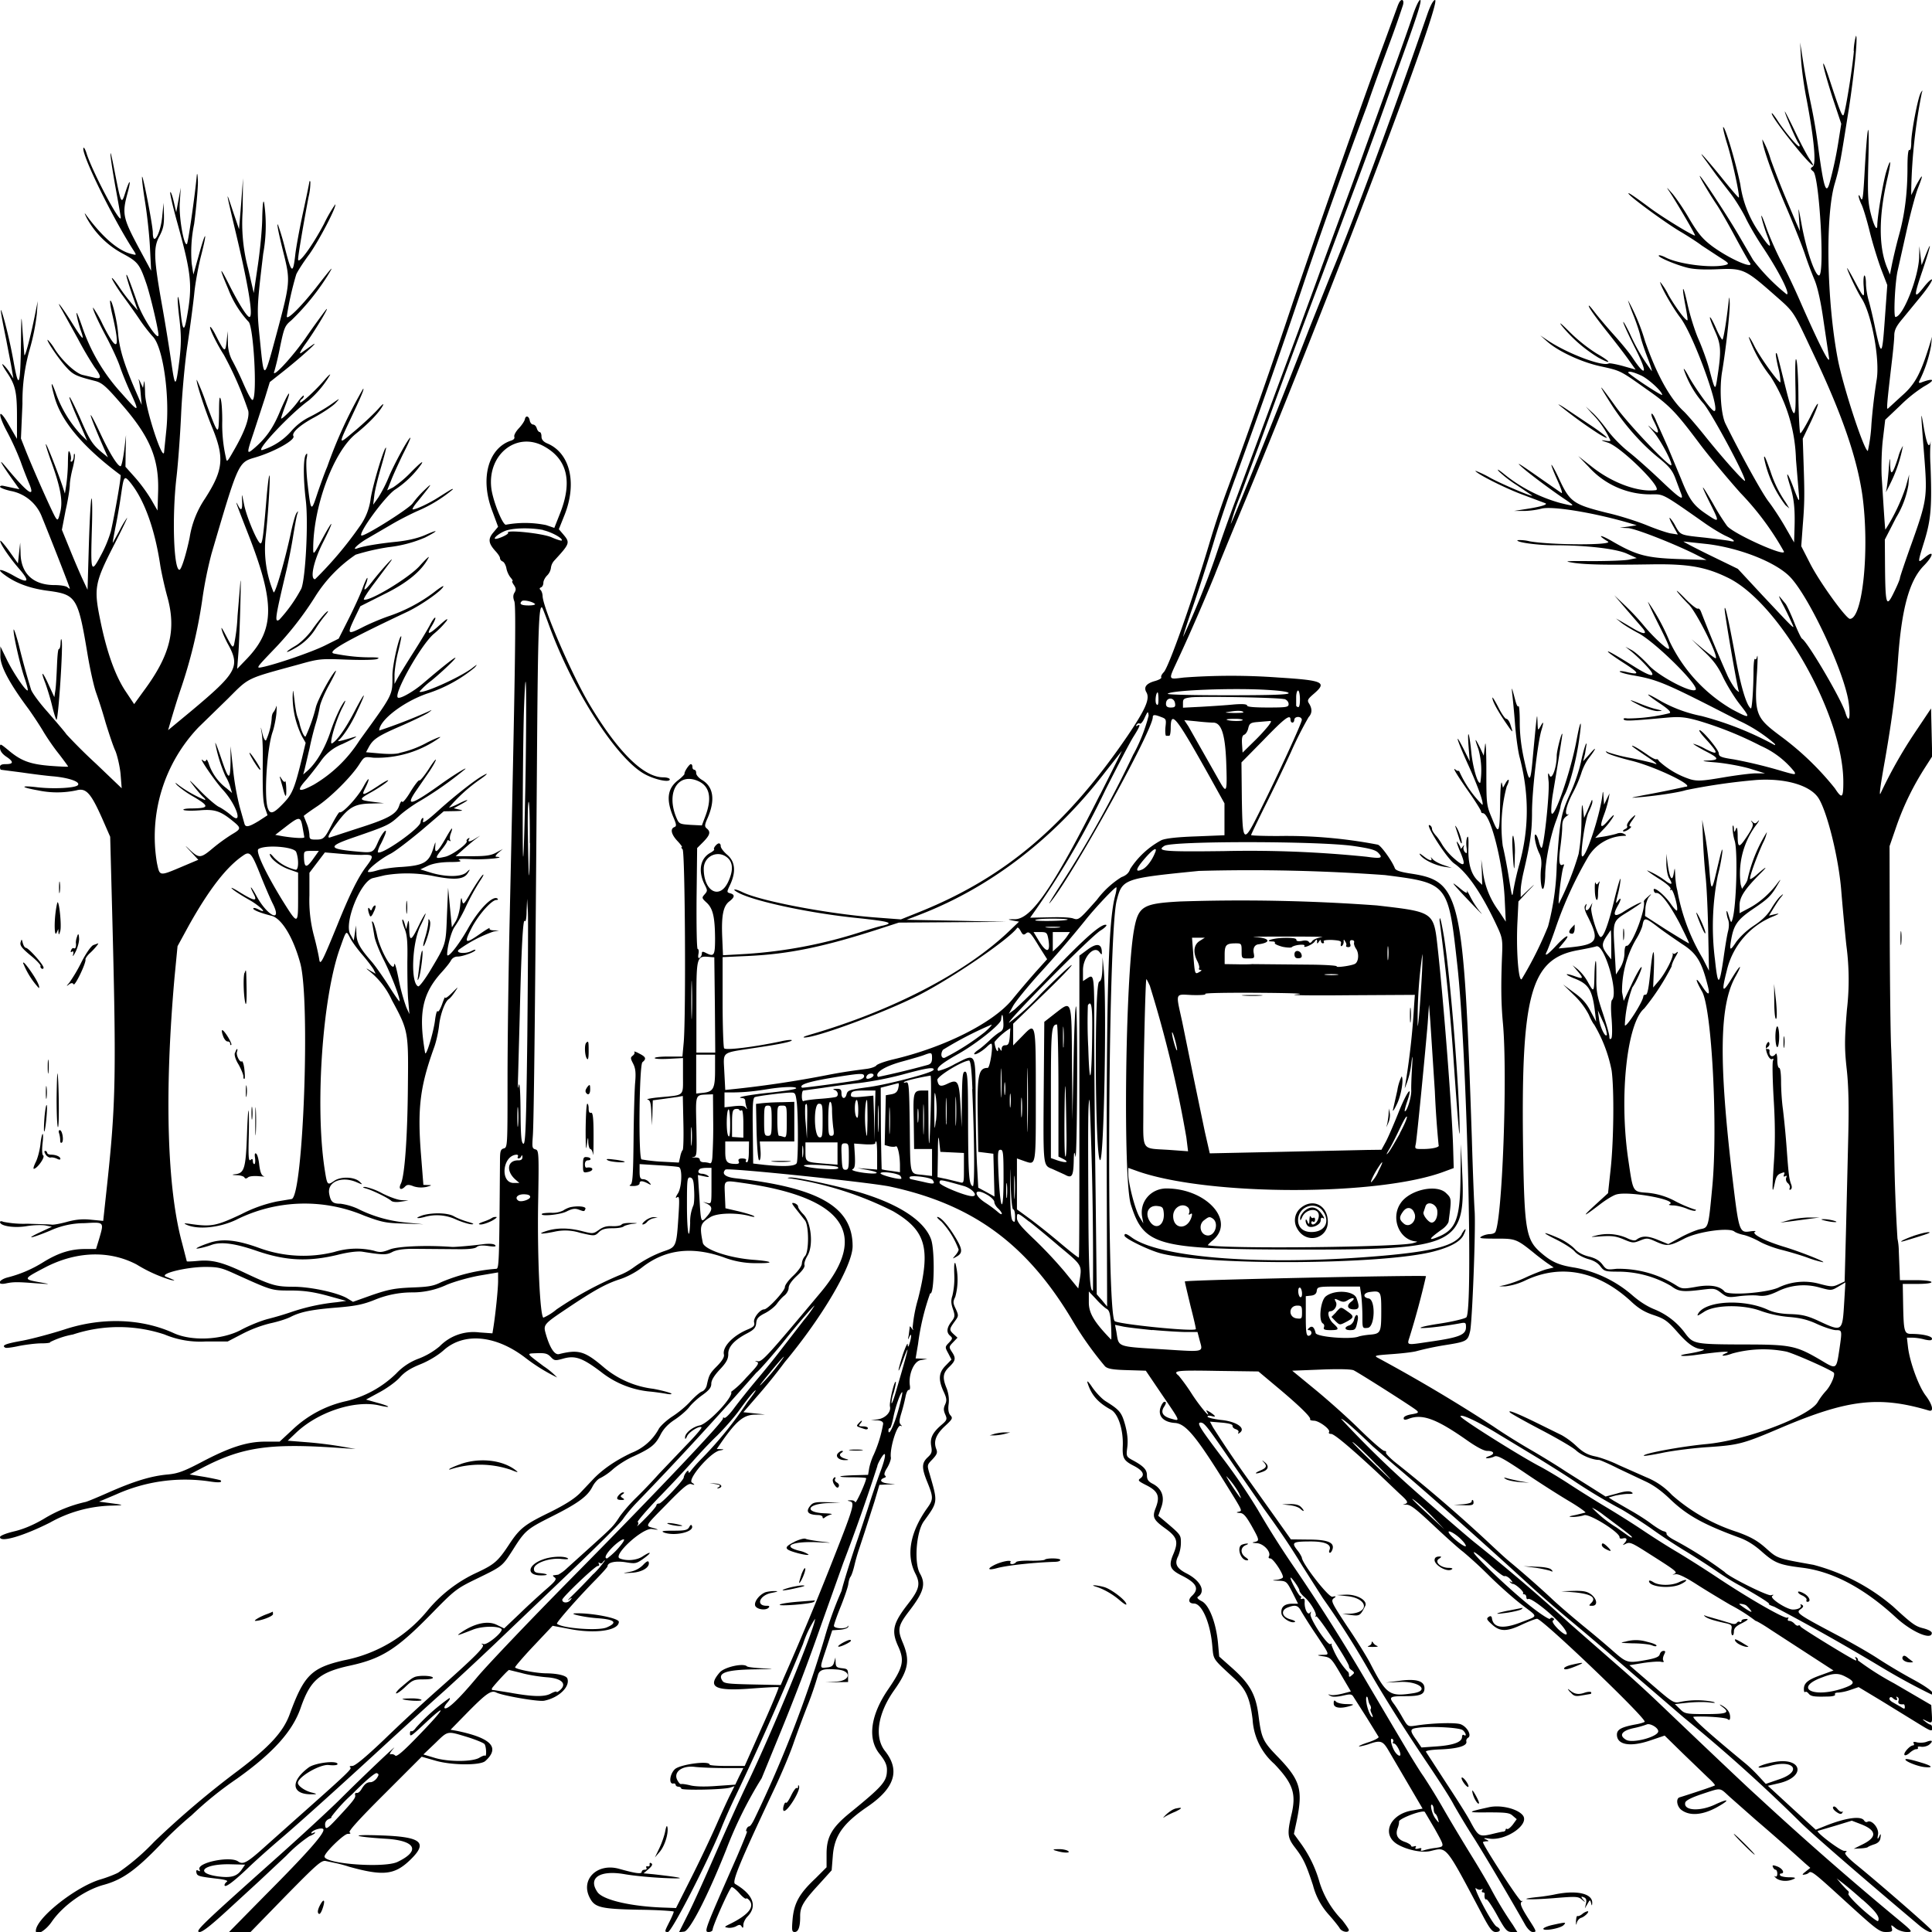 <svg xmlns="http://www.w3.org/2000/svg" id="svg" width="1024" height="1024" version="1.1">
  <path fill-rule="evenodd" d="m741.1 2.3-7.4 20.2c-10.5 28.3-29.7 83-48.2 137a3475 3475 0 0 1-34.4 98.3 460 460 0 0 0-9.6 28.5c-9 30.4-22 67.3-24.7 70-1 1-1.6 2.2-1.3 2.7s-1.3 1.4-3.5 2q-6.7 1.9-4.4 5.9c2 3.4-.3 8.8-9.9 23-32.3 47.4-64.7 75-110 93.3l-10.2 4.1-14.5-1.1c-24.8-2-59.7-8.6-69.4-13.3-4.5-2.2-6.2-1.8-2 .4 8.9 4.6 38.2 10.8 63 13.3 17 1.8 19.5 2.6 13.3 4-1.7.3-7 1.9-12 3.5a250 250 0 0 1-60.5 11.5l-12.2.7-.4-9.4c-.5-11.6.5-16.6 3.7-19.1q4.4-3.3.6-4.3c-2-.6-2-.6 0-4.8q4.6-10.2-1.6-15.6c-2-1.7-3.5-3.7-3.5-4.6q0-1.3-.9-1.5c-1.1 0-3.2 2.5-2.6 3.2.3.2-.6 1-1.8 1.7-5.7 3-6.9 10-3 17.4 1.3 2.6 1.3 3-.2 4.7-1.6 1.8-1.6 2 1 4.4 3.4 3.1 4.4 7.7 4.5 18.9 0 9.3-.5 10-5 7.7-1.6-.8-2-.7-2 .4q-.1 1.4-1.1 2.2-1.2.8-.7-2c.3-1.4.1-2.6-.4-2.6s-.7-11.8-.6-26.7l.3-26.8 3.3-3.3c3.5-3.6 4-5.3 1.8-7.1-1.2-1-1.2-1.8.4-5.4 4.2-9.6 3.2-16.7-2.9-20.3-1.7-1-3.1-2.6-3.1-3.6q0-1.6-1-1.8t-1-1.5-.8-1.5c-.9 0-3.7 4.2-3.4 5.2 0 .3-1.4 1.8-3.2 3.2-6 4.5-6.7 10.5-2.5 20.2 1.5 3.6 1.5 4.3.3 4.8-2.3.9-1.6 3.9 1.7 7.4 1.6 1.7 2.7 3.2 2.3 3.2q-.7 0 .4 1.2c1.3 1.3 1.8 87.6.6 102.1l-.7 7.7h-7.3c-4 0-7.4.3-7.4.8s3.4.6 7.5.4l7.5-.4v9.5c0 11 1 10-12.5 11.3-4.4.4-7.2 1-6.3 1.2 1.4.3 1.8 1.7 2 7l.4 6.7.2-6.7.2-6.6 5.3-.7 7.9-1.1 2.7-.5.3 14.1c.2 7.8 0 14.4-.4 14.6-.3.2-1 1.8-1.3 3.6l-.7 3-9.5-.5a92 92 0 0 1-10.3-1.2c-1.7-1-1.2-50 .5-51.5 2.2-1.8 1.9-2.8-1.7-4.6-1.8-1-3-1.3-2.6-.9q.5.9-.8 2c-1.3 1-1.3 1.4.2 4.3 1.3 2.6 1.5 5 1 10.5-.3 4-.7 17.5-.8 30-.2 18.6-.5 23-1.6 23.6q-1.5.8 1.7.7c1.7 0 3.1-.6 3.1-1.4q0-2.2 4.3 0 2.8 1.6.8-.5c-.7-1-2.2-1.7-3.2-1.7-1.5 0-1.9-.8-1.9-4v-4l9.8.6c5.3.3 10.3.7 11 1 2 .6 1.6 11-.6 14.1q-1.8 2.9-.3 1.9c1.2-.8 1.3.7.7 10-1 15.6-1.2 16.4-7.2 18.4q-8.7 3-16.9 9a33 33 0 0 1-7.5 4 192 192 0 0 0-33 18 29 29 0 0 1-7 4.4c-1.8-1-3.2-32-2.8-59.3.5-28.3.4-29.4-1.4-29.9s-1.8-1.2-1.4-7c.6-7.3 1.3-75.2 2.2-198.7.5-71 1-83.4 2.8-81.4.2.2 2 4.9 4 10.4 12.7 34.3 35.6 69.8 50.3 77.8 5.5 3 13.3 4.6 13.3 2.8 0-.6-1.6-1.1-3.5-1.1-10.4 0-24-13.5-38.9-38.4-9.4-15.7-24.5-50.6-25-57.5 0-1.4-.6-3-1.1-3.4q-1-.9.3-1.4c.6-.2 1.2-1.3 1.2-2.4s.9-2.8 2-3.9a7 7 0 0 0 2-4 7 7 0 0 1 1.8-3.9c8.3-9 8.4-9.5 4.8-13.8l-2.4-2.8 3-7.5c6.8-17 2.9-33-9.2-38q-3-1.3-3-3.6c0-1.3-.4-2.4-1-2.4-.4 0-1.2-.9-1.5-2q-.6-1.8-2-2c-.7 0-1.5-1-1.7-2-.4-2.6-2.2-3-2.6-.8-.2 1-1.6 3.1-3.2 4.8s-2.7 3.7-2.4 4.5q.4 1.3-1.6 2c-12.2 3.9-16.7 20.1-10.1 37.3l3.1 8.4-2.5 3c-3 3.5-2.6 5.8 1.1 9.9 1.3 1.4 2.4 3 2.4 3.7q.1 1.2 1.4 1.8c.8.3 1.7 2 2 3.6.3 1.8 1.4 4 2.3 5q1.4 1.7.9 1.8c-.4 0 0 1 .8 2.1 1.1 1.7 1.2 2.5.3 4q-1.2 1.8-.1 4.6c1 2.7.5 35.1-2.5 169.7-.6 26.3-1.1 64-1.1 83.8 0 35.1 0 36-2 36.5-1.7.5-2 1.4-2 6.7-.4 53.8-.5 57.1-2 57.1a92 92 0 0 0-29.2 7.1c-4 2-6.6 2.5-15.6 2.8-9 .4-12.2 1-21 4l-10.1 3.6-3.3-2c-5.4-3-19.4-6-28.4-6s-11.5-.7-25.5-7.3c-12-5.7-17.4-7.1-25-6.4-3.2.3-5.9.4-5.9.2l-2.5-9.7c-8-29.3-9.4-79.6-4-140.8l1.6-16.5 6-11c10.7-19.1 19.9-31 28.7-37 3.6-2.6 4.6-1.4 9.2 10.2 2.4 6 5.4 13 6.7 15.5 5 10.2-3 6.3-8.7-4.2-3-5.6-4.3-6.4-1.4-.9 2 3.9 0 3.5-8.5-1.8-3-1.8-4.3-2.3-2.8-1s5.5 3.8 8.9 5.7c5.8 3.3 10.2 7.9 4.8 5-1.2-.6-2.4-1-2.7-.6-.7.7 3.6 2.5 9.7 4 5.4 1.5 11.5 11.6 15.2 25.3 5.3 20 1.5 123.2-4.6 124.8l-7.8 1.3a74 74 0 0 0-19 6.8c-13 6.1-15.7 6.7-26.3 5.2-4-.6-4.5-.5-2.5.4 6 2.6 17 1.6 26-2.6a81 81 0 0 1 68-2.3c9.3 3.5 11.7 4 21 4.2l10.5.4-9-.9a71 71 0 0 1-26-7.4 33 33 0 0 0-9-2.6c-4.2 0-5.2-1-6-5.2-1.2-6.3 6.3-9.6 14.3-6.3 3.4 1.5 3.6 1.5 2 0-2.7-2.8-10.1-3.1-13.7-.6s-3.7 2.3-5-6c-5.2-33.6-1.2-91.2 8-117.1 3.6-10.1 3.3-9.8 5.5-5.6.9 1.8 3.8 5.8 6.4 8.8s5.2 6.5 6 7.8l1.1 2.3-2.8-1.6q-3.5-2.2-.8 0a42 42 0 0 1 12.2 15.6c8.7 16 8.8 16.8 8.5 44.9-.2 27.5-1.7 48.1-3.7 52.3-1.5 3 0 3.9 2.3 1.5 1-1 2-1 4.5 0q3.2 1 6.7.3c3-.8 3-1 1-1l-2.6-.1-1.3-16.5c-1.9-24.2-.4-35.7 6.8-55.8 1.2-3.1 2.4-8.5 2.8-12 .6-5.9 3.1-12.9 5.2-14.2.6-.3 2-2 3.2-3.8 2-3 2-3-1.5.5-2 2-3.6 3.2-3.7 2.5 0-.6-.7 1-1.6 3.6-1 2.7-2 4.3-2.3 3.7-.4-.6-1 1.4-1.4 4.5-.7 6.2-4.8 20-5.3 17.5-3.6-21-1.5-31.3 8.7-42.6 2.1-2.3 4.3-5 5-6.3a4 4 0 0 1 3.6-2.1c2.6 0 9.4-2.5 9.4-3.5q-.2-.4-2 .5c-3.1 1.7-8.5 1.3-7-.5a70 70 0 0 1 18.7-9.8l2.8-.4-2.8-.2q-2.6-.1-2.2-1.1c.4-.6-2 .8-5.1 3-8 5.6-8.7 5.1-4.3-3.4 3.7-7 10.5-14.6 13-14.6q1.1 0 .7-.6c-2.3-2.3-10 5.4-15.9 16-5 8.8-10.8 16-10.9 13.5 0-4 2.2-12.3 4-14.7a75 75 0 0 0 6.1-11 123 123 0 0 1 7.2-13.1c1.7-2.5 2.4-4 1.6-3.4s-3.5 4.6-6 8.8c-4.1 7.1-4.4 7.4-5 4.8q-.5-3.4-1 2.7c-.3 3-1.4 6.8-2.5 8.5l-1.9 3-1-10.5-1-10.5-.6 14.5c-.6 16-.4 15.2-9.1 29.8-2.8 4.6-5.5 8.1-6.1 8-4.1-1.4-3.4-22.5 1-31.8 1.8-3.5 3-6.6 2.9-6.8s-1.5 2-3 5c-4.6 9.7-5.5 10.3-5.7 3.3-.1-4.8-.3-5.4-.9-3l-.7 3-.8-2.8c-.4-1.5-1-2.6-1.2-2.3-.3.3.2 2.4 1.1 4.7 1.4 3.4 1.7 7 1.5 17.8 0 7.5.1 16.8.5 20.6l.6 7-1.6-3.5a99 99 0 0 1-4-14.5q-2.2-11-2.5-8c-.5 4.2-7.3-7.6-9-15.5-.6-3-1.6-6.2-2-7q-1.2-1.7-.5 1l1.1 6.5c.4 2.2 2.6 7.8 5 12.5 4 8 9 21 8.2 21.7-.2.1-2.8-3.6-5.8-8.4-3-4.7-7-10.4-9-12.7-6.3-7.2-7.9-10.2-8-14.8l-.2-4.3-.6 4-.6 4-1.9-3.4c-3.3-6.2 5.6-28.2 12.1-29.7l6.3-1.5a71 71 0 0 1 26.6.6c10.4 2 15.3 1.6 17.3-1.7q2.3-3.4-.7-.4c-2.8 2.5-10.7 2.5-18.6.2l-5.8-1.8 4.2-2q4.2-1.8 11.4-1.9c5.2 0 6.6-.3 5.1-1q-2.1-1 7-.5c7 .3 18.6-.9 12.6-1.3q-1.2 0 1-2.1l2.4-2-3.5 1.9c-2.7 1.5-5.5 1.9-12.5 1.9h-9l4.2-3.7c2.2-2 5.1-4.4 6.4-5.4l2.4-1.8-2.5 1.5c-2.9 1.9-4.4 2-3.4.4q.7-1-.5-.4-1 .8-.8 1.3c1.2 1.1-7.6 7.6-11.4 8.4-5.4 1.2-5.5 1-2-3.6 1.7-2 3.1-4.2 3.1-4.7q0-.8 1.2-.2 1 .6.4-.4c-.3-.6-.2-2.2.4-3.6q2.1-6-2.8 2.7-6.1 10.8-5.5 4.4c.2-3 .2-2.9-1 .8-2.3 7.6-5 9.2-16.9 10-4.6.2-10.5 1.1-13.1 1.9s-4.7 1-4.7.6c0-1.4 7-7 11.8-9.4 2.6-1.3 10-7 16.6-12.5l11.8-10.1 5.7-.1c4.4-.1 5-.3 2.6-.8l-3-.7 4-2.2c5-2.7 3.8-2.9-1.5-.2-2.2 1.1-4.4 2-5 2a86 86 0 0 1 16.3-14.8c3.8-2.6 5-4 2-2.3-4 2-14.9 10.6-23.5 18.3-6.5 5.9-9 7.6-8.6 6q.5-2-.3-1.6-.8.7-1 2.2c0 3-20.8 17.7-22.6 15.9-.2-.3.3-1.9 1.1-3.6 1-1.7 2.1-4.3 2.7-5.7 1.6-4.5-1.5-1.1-3.7 3.8-2.5 5.7-2.8 5.9-10.4 5.2-16.3-1.4-16.7-2.7-2.4-7.6 18-6.2 18.7-6.6 23.9-11.3 2.7-2.5 7.9-6.2 11.5-8.2a191 191 0 0 0 23.5-16.6c1.7-1.7-6.6 3.4-13.5 8.4-15.3 10.9-18.4 11.6-12.3 2.8l7-10.2c1.8-2.7 3.3-5.4 3.3-6s-1.8 1.8-4 5.3c-2.3 3.4-4.4 6-4.7 5.6-.4-.3-2.5 2.4-4.7 6-2.2 3.7-4.2 6-4.4 5.4-.3-.8-1 .2-1.6 2-1.5 4.6-6 7-22.1 12.1l-14.4 4.7q-3.2 1.2 4-8.3c5.8-7.6 9-9.5 17.5-9.6l6.9-.2-5.8-.7c-7.8-1-7.8-1.3-.4-5.4 3.5-2 7.2-4.5 8.2-5.6s-1.3 0-5 2.5c-8 5.2-9 5.5-7.2 1.8 3.2-6.3 2.5-7.3-.7-1.3-3.2 5.8-11.2 14.4-12.6 13.5-.3-.2-2.1 2.7-4 6.3-4 7.8-4.5 8.2-8.7 8.2-2.9 0-3.3-.3-3.3-2.5a20 20 0 0 0-1.5-6.2l-1.5-3.8c0-.2 3-2.4 6.9-5 7.3-4.8 18.5-16 22.6-22.5 2.6-4 2.6-4 7.4-3.4A57 57 0 0 0 233 391c1.4-1-1.5 0-6.5 2.5A54 54 0 0 1 212 399c-1.2.6-5 .8-10 .4l-8-.7 1.4-2.6c2.3-4.3 4.8-6 17.3-11.4 6.6-2.9 13-6 14.4-7q3-2.2.2-.7a287 287 0 0 1-26.3 10.2c0-5.4 12.7-15.2 25.4-19.6a76 76 0 0 0 25.1-13.7c1.8-2 1.6-2-1.5.4-6.8 5-26.3 13.7-27.7 12.3a41 41 0 0 1 6.4-5.9c3.7-3 8.8-7.7 11.3-10.3 4.7-5-3 .9-16 12-4.7 4-11.6 8-13 7.4-3-1.1 12-28 19-33.9a46 46 0 0 0 6.7-6.8q1.6-2.6-3.7 2.2-8.9 8.1-4 .2c1.2-2 2-3.9 1.7-4.1-.3-.3-1.6 1.4-2.8 3.8-1.2 2.3-5.2 9-8.9 14.8s-7.4 11.9-8.3 13.5l-1.6 3v-4.6c0-2.5.8-8.1 1.9-12.4s1.8-8 1.7-8.2c-1-1-4.7 15-4.7 20.7 0 10.7.6 9.5-17.5 34.5a72 72 0 0 1-24.2 23.4q-12.3 6.6-4-2.6c1.8-2.1 5.2-6.4 7.6-9.7a25 25 0 0 1 11.7-9.3q11.8-5.6 4.2-3.1c-5.6 1.7-7.3 2-6.3 1.1 2.5-2 7-9 10-15.8 5-10.5 4.2-10.5-1.3 0-5 9.7-9.5 16-12.2 17.5-1.8 1 2-12.3 5.5-19 2.5-4.8 1.7-4.8-1 0a94 94 0 0 0-5.5 13.3c-2.9 8.5-7.3 16-12 20.2l-2.3 2 .7-2.5 2.7-11.5c1-5 2.6-11 3.4-13.5a80 80 0 0 0 2-8.4c.3-2 2.6-7.4 5-11.7 2.4-4.4 4-7.7 3.5-7.4-1.8 1.1-9 14.1-10.5 19a85 85 0 0 1-5.5 15.8c-.7.8-2.6-3.5-3.4-7.6l-1-2.9c-.4-.9-1.1-4.7-1.5-8.5-.8-6.5-.8-6.5-1-1.8a48 48 0 0 0 4.9 20.7l2 3.5-2 8.4c-4 16.4-5.2 19-10.2 24.1-5.1 5.3-6.8 5.6-8 1.7-1.9-6.9-.2-31.7 2.7-40 .8-2.3 1.7-6.7 2-9.8.2-3 .2-4.7-.1-3.6s-1 2.4-1.5 3c-.5.5-.9 2-.9 3.3a35 35 0 0 1-3 11.6c-.5.4-1.3-1.1-1.9-3.5q-1.4-6.2-.4-.4c.4 2.2.6 7.4.6 11.5-.2 20 0 24.7 1.2 28.3l1.3 3.8-4.6 3c-5.1 3.1-7 3.6-7.6 1.6l-2.6-9.2a141 141 0 0 1-3.5-20l-1.3-12v8.4c-.2 10.2-1 9.8-5.1-2.4-1.7-5-3-8.4-3-7.6a77 77 0 0 0 5.5 17.7c.8 1.2 1.9 3.6 2.4 5.4l1 3.3-2.8-2.4a27 27 0 0 1-9.3-12.4c-.7-2.2-1.4-3.4-1.6-2.7-.4 1-.8 1-2 0-2.4-2 6.7 11.4 11 16 7.2 8 10.7 19 4.2 13.3-2-1.7-5-3.8-6.8-4.6-1.7-1-6.3-4.9-10-8.8-5.7-5.8-6.2-6.2-3.1-2.2 2.1 2.8 4.5 5.5 5.4 6.2q1.2 1.2.6 1.3a67 67 0 0 1-14-7.9q-2.8-2.3-.7.1a52 52 0 0 0 8.9 6.2c8.4 5 8.2 6-1.5 6.1-2.8 0-4.6.4-4 .8.7.4 4.4.5 8.4.2 8-.7 11.1.3 17.6 5.6 4.7 3.8 4.6 4.2-.5 7.2a97 97 0 0 0-9.8 7.1c-6.5 5.5-7.4 5.6-12 1.4q-5.2-5 .3.8l3.8 4.1-8.5 3.6c-12.3 5.2-11.9 5.2-13.4-1.8a84 84 0 0 1 22-72l15.6-15.2c11.5-11.5 9.3-10.4 37.8-18.2 10.6-3 11.6-3 25-2.5 7.6.3 15 .2 16.2-.3 1.8-.7.8-.9-4-.9q-8.7 0-18.8-2c-4-.9 6.4-6.8 39-22.2 7.7-3.7 18.8-11.6 19-13.5 0-.4-2.3 1.1-5.2 3.4a85 85 0 0 1-24.1 12.6c-4 1.4-10.2 4-14 6-7.6 3.8-7.8 3.5-3.7-5.2l3-6.2 12.5-6.3q18.3-8.9 23.7-19.5c.6-1.1-1.7 1-5 4.7-6 6.4-26.2 18.6-29.3 17.6-.5-.2 2-4.1 5.6-8.8l8.6-11.5c2.7-3.9-5 4.5-9.8 10.7q-6 7.7-3.3 1.3c.6-1.5.9-3 .7-3.2s-1.4 2.3-2.5 5.4-4.5 10.5-7.4 16.3l-5.3 10.5-7.2 3.6c-7 3.5-26 10-33.3 11.5-3.4.7-3.3.5 5.5-8.7a173 173 0 0 0 23-29.4 75 75 0 0 1 21-21.5 117 117 0 0 1 17.5-4 68 68 0 0 0 19.3-5.1c7.4-3.8 7.4-4.6 0-1.3q-5.9 2.5-14.8 3.5c-10 1-18 2.4-21 3.5-3.6 1.4.3-2.4 5.4-5.3l12.7-7.4c4.4-2.6 10.8-5.8 14-7.2a74 74 0 0 0 18.4-11.3c0-.6-.3-.4-7.6 4.2-5 3.2-11.8 6.4-13.6 6.4-.5 0 .5-1.8 2.4-4 7.8-9.6 8.5-10.8 4-6.5a54 54 0 0 0-6.5 7.3c-2 2.9-26.2 18.1-27.2 17-1.4-1.5 12-19.9 17.6-24.1a52 52 0 0 0 14.3-13.8q1.8-3-5 3.8a62 62 0 0 1-10 8.6l-3.2 1.6 2-5c1-2.7 3.9-9 6.3-14 2.5-4.9 4.3-8.9 4-8.9-1 0-8.5 13.8-11.4 20.7a71 71 0 0 1-5.6 11l-2.7 3.8.6-5c.3-2.7 2-9.5 3.6-15s2.8-10 2.6-10.2c-.8-.8-6.7 18.5-8.1 26.7a32 32 0 0 1-6 15.2A198 198 0 0 1 167 307c-2.8 0-.9-9.3 4-19.1 6.3-12.5 6.1-13.9-.3-2.1-4.3 8.1-4.7 8.5-4.7 5.2 0-22.3 10.6-51.3 22.5-61 7-5.6 12.7-11.6 14.5-15.2.6-1.2-.5-.4-2.4 1.8-2 2.3-7.4 7.4-12.1 11.4-9.7 8.1-9.6 8.8-1.5-8.5 4.9-10.4 6.1-13.5 5.5-13.5a242 242 0 0 0-19.1 41.5c-1 2.2-3.2 8.3-5 13.5-3.5 10.7-3.6 10.7-5.4-4.8-.6-5.1-.8-11-.5-13q.8-4-.4-2.2c-1.4 2-1.4 12.7 0 24.4 1.4 11.8-.2 41.4-2.4 46.6a78 78 0 0 1-11.7 16.5c-2.6 1.6-2.2-.9 4-27 1-4.4 2.6-12.3 3.4-17.6.9-5.3 1.8-10.5 2.2-11.5q.9-2.6-.6-.2c-.6 1-2 6-3 11-3.4 15.5-8.3 32.1-9 30.7a60 60 0 0 1-4.2-29.4c1.4-12.2 2.6-33.2 2-32.5-.4.3-1.1 6.6-1.7 14-1.5 17.9-2 22-3 22-1.5 0-7.4-13.9-8.7-20.5-1.2-6-1.3-6.4-1.1-2.2q.4 7.7-2.2 2.4c-1.8-3.3-.8-.6 5.3 15 14.4 36.7 14.3 50.8-.4 66.3l-5.3 5.5.7-9c.7-10 1.6-43.3 1-37l-1.5 18a96 96 0 0 1-1.9 15.4c-.8 1.5-.8 1.5-5.2-6.9q-2-3.7-1.2-1c.3 1.4 1.7 4.5 3 7 6.9 12.3 5.2 15.4-19.3 35.9L89.1 387l1.5-5.2c.9-3 3-10.1 5-16a264 264 0 0 0 11.5-47.2 215 215 0 0 1 5-25.1c14.2-48.4 14.2-48.4 23-51 10.3-3 21.7-9.4 20.4-11.4-1-1.8 3.6-5.9 11.3-10 4.4-2.4 9.3-5.7 10.9-7.3 2.8-3 2.7-3-2.2.5-2.7 1.9-7.8 4.9-11.2 6.6a31 31 0 0 0-10 7.7 34 34 0 0 1-15.2 9.9c-4.6 1.4 14.7-19.2 24.6-26.3a54 54 0 0 0 11.3-13.6c0-.5-1.5 1-3.2 3-4.6 5.4-12.8 12.9-12.8 11.6q0-1 1-1.7t1-1.7c0-.6-1.3.7-2.9 2.8-3 4.2-9.1 10.2-9.1 9.1 0-.4 1.1-3.7 2.5-7.4 3.5-9.3 1.3-6.6-3 3.5-3.5 8.6-7.2 14-13.1 19.2-4.8 4.2-4.9 4-1-7.6l6-18.4 2.6-8.5 8.2-6.5c9.4-7.5 19.4-16.7 14-12.9l-5.5 3.9c-1.4 1-.5-1 2.4-5 5.8-8.1 13.7-21.6 10.4-17.5-1.3 1.7-6.2 8.3-10.7 14.9-7.6 10.8-18.5 22.3-16.3 17.1a163 163 0 0 0 3-12.9c2.1-10 2.5-11 5.9-13.8a126 126 0 0 0 19-23.3c4.1-6.6 3.1-5.6-6 6.1C159.2 163 152 170 152 167.7a167 167 0 0 1 5-22.2c.6-1.5 3.7-6.4 7-10.8 5.1-7.2 14.6-25.4 13.7-26.4a75 75 0 0 0-6 10.4c-6 11.4-13.7 22-13.7 18.7 0-2 2.7-18 5.5-32.8a34 34 0 0 0 1-8.4q-.5-.4-.5 0c0 .4-1.5 7.8-3.4 16.5s-3.7 18.7-4.1 22.3c-1.2 10.6-2 10-5.4-3.2a134 134 0 0 0-3.8-12.8c-.7-.7.3 4.5 3.4 16.8 3.1 12.8 3 14.6-3.7 39.6-7.3 27.1-7 27-9.3 4.1-1.6-15.6-1.6-16.5 1.8-45a84 84 0 0 0 .5-27q-.7-3-1 7.5c0 5.8-1.1 17.2-2.3 25.4l-2.2 14.9-3-13a93 93 0 0 1-2.9-30.3l.2-17.5-1 13.5-1.1 13.5-3.4-10c-3.8-11.5-3.7-10.9 1.6 11.5 6.8 28.5 9.5 45 7.3 45-1.3 0-5.8-7.3-10.8-17.2-5.2-10.4-5.4-9.2-.5 2.2a54 54 0 0 0 10.8 17.5c2.6 2 4.7 37.8 2.4 41.3q-.7 1.5-5.1-8.5a165 165 0 0 0-6.2-12.8 20 20 0 0 1-2-9l-.1-6-.6 5.5c-.7 6.1-1 6-6-3.8-1.2-2.4-2.5-4.2-2.7-3.9-.6.6 3.8 9.5 7.2 14.7a184 184 0 0 1 13 29.8c.7 3.8-2 11.2-7.7 21-3.6 6.3-3.7 6.4-4.2 3.6a79 79 0 0 1-1.9-19.4c0-4.1-.2-9-.7-11-.7-2.7-1-1.2-1 7-.2 12.4-.3 12.3-6.8-5.2a111 111 0 0 0-5-12.5c-.6.7 4 15 7.8 24.4 7 16.8 6.4 23.2-3.4 38.5a51 51 0 0 0-8.2 20.8c-1.9 9.1-4.4 17-5.4 17-3 0-4-27.6-1.6-48.7.9-7.6 2-22.8 2.5-33.8s2-27.9 3.5-37.5c1.4-9.6 3-21.7 3.5-26.8s2.1-13.9 3.5-19.4c3.5-13.6 2.7-14.4-1-1l-3 10.7-.9-5.8a74 74 0 0 1 1.3-21c1.1-8.4 2-18.4 2-22.2-.1-3.8-.4-5.4-.6-3.5-1 11-4.6 35.6-5.2 36.3-1.6 1.6-4.4-14.5-3.8-22.2l.5-7.6-1.2 6.5-1.2 6.5-1.4-6c-.8-3.3-1.6-5.3-1.8-4.5-.1.9 1.6 8.3 3.9 16.5 7.5 27.2 8 33 4.8 50.5-1.4 7.5-2.2 6.2-3.4-5.6-.4-3.6-1-6.3-1.2-6-.3.2 0 5.5.8 11.6 1 9 1 13.1 0 21.8-1.9 15-2.3 15.2-4.3 1.2-1-6.9-3.1-20-4.7-29-4.6-25.7-4.9-31.7-1.7-37.6 2.1-4 2.6-6.1 2.5-11.4l-.2-6.5-.7 7c-.8 9.3-5 16.6-5 8.8 0-3.7-5.3-31-5.7-29.6-.2.6.5 6.6 1.6 13.4s2.3 17.8 2.6 24.4l.6 12-7-13c-7.8-14.7-8.4-17.3-5.7-27.4 2.2-8 1.6-9-.9-1.3-2.2 7-2.3 6.7-6-12.3-1.4-7.2-2.2-10.3-1.9-7s1.7 11.8 3 18.9 2.4 13.4 2.4 14c0 4-14.6-23.5-18-33.7-.6-2.1-1.4-3.6-1.7-3.4-1.9 2 15.4 37.4 26.6 54.6 1.5 2.4 1.5 2.4-1.3 1.7-7-1.7-15.4-9-23.9-20.6q-1.7-2.4.4 1.8A47 47 0 0 0 65 134.4c8 4.3 9 5.5 12.5 15.7 2.1 6 6.5 24.7 6.5 27.4 0 3.7-8.2-8.7-11-16.5-5-14.2-6-16.4-6-15 0 .8 1.4 5.3 3 10l3 8.5-3.5-4a94 94 0 0 1-6.6-8.8c-1.8-2.6-3.4-4.6-3.6-4.3s2 4 5 8.3c3.2 4.3 7.6 10.5 9.8 13.8s5.4 7.3 7 9c5.4 5.8 9 31.7 7 50L87 239.3c-.3 6.8-10-22.7-10.1-30.7-.1-5-.4-7.7-.6-6l-.5 3-1.4-3q-1.3-2.6-.8-1c.3 1.1.8 4.5 1 7.5l.5 5.5-3.9-9c-5.5-12.9-8-21-8.6-29-.6-6.9-3.3-18.1-4.2-17.2-.2.2.2 3.3 1 6.8q6.9 29.3-5 5.7a59 59 0 0 0-5-8.8c-.7 0 2.3 6.8 7.5 16.5 2.6 5 5.6 11.5 6.6 14.5s3.5 9.3 5.7 14c5 10.8 4.5 10.9-4.9.2A99 99 0 0 1 43.5 173c-2-5.7-3.2-8.6-2.9-6.4s1.3 5.7 2 7.9c2.4 6.7 1.5 6.1-4.2-3s-9.6-14.1-5.4-6.9l8.3 15a186 186 0 0 0 8.8 15c3.9 5.2 3.8 6.6-.4 5.5l-6-1.4c-3.6-.9-10.7-7.4-14.7-13.7a25 25 0 0 0-3.7-4.9c-1 0 4.9 8.8 9 13.6 4.4 5 5.5 5.5 16.4 8.3 3.5 1 5.6 2.8 13.7 12.2 15.1 17.3 20 28.9 19.4 46.7l-.3 9.7-3.4-5.9a85 85 0 0 0-8.5-11.6l-5.1-5.7.1-8.4.2-8.4-1 8.3c-.6 4.5-1.4 8.2-1.9 8.2-1.5 0-5.6-6.5-10.4-16.7-8.2-17.4-6.8-11.8 2.2 8.6l1.5 3.4-3.3-2.7c-5-4.2-6.4-6.4-11.4-18-2.6-5.8-5.1-10.9-5.6-11.2s.8 3.2 2.7 7.8l5.1 11.8 1.5 3.5-3.1-3a64 64 0 0 1-13.2-21.4c-2.8-8-3.4-7.3-1 1.2q5.3 19.3 35 41.4c.5.3-2.8 19.3-5.1 29.7a66 66 0 0 1-5.3 12.8c-5.3 9.9-5.5 9.2-4.8-14.1.3-9.1.2-16.3-.2-16-.4.5-1 11.5-1.4 24.6l-.7 23.8-2.8-6c-1.5-3.3-4.6-10.5-6.8-16l-4-9.8 2-10.4c1.3-5.6 2.2-11.7 2.2-13.4s.7-5.8 1.6-9.1c.8-3.3 1.3-6.5 1-7.1q-.4-1-.5 1c0 1.2-.5 2.5-1 2.8q-.9.4-.6-.8c.3-.7.1-2.4-.4-3.8-.8-1.9-1-.9-1.1 5.1 0 4.1-.5 9.5-.9 12l-.7 4.5-1.3-4c-2.9-8.5-8.4-22.5-8.8-22.2-.2.3 1 4 2.5 8.3 5.2 14.2 6.6 21.6 5.2 27.4-1.1 4.6-1.4 5-2.5 3.3-1.4-2-10.7-22.8-15.6-34.9l-2.8-7.1.8-18.4a101 101 0 0 1 4-29.4 116 116 0 0 0 3.6-18l.5-7-1.5 7.5c-2 10-5.3 22.9-5.6 21l-.9-12c-.7-10.4-.7-10.4-.9 6.5-.3 22.5-1.2 24.4-4 8.5a273 273 0 0 0-4.7-21q-4.3-15.3.9 10c1.3 6.9 2.8 14.3 3.1 16.5l.7 4-1.9-3c-1-1.7-2.6-3.6-3.6-4.4s0 1 1.8 3.8c4.8 7 5.6 10.6 5.6 24.1v11.5l-4.3-7.4c-5.6-9.9-6.3-6.2-.7 4.1a144 144 0 0 1 7 15.5c1.5 4.3 3.6 9.5 4.5 11.6q5 12-12.3-8.8c-4.3-5.2-3.1-2.7 2.6 5.4l4.5 6.3-3.4-.7-5.1-1.1q-1.6-.3-1.8.5c0 .5 2.5 1.5 5.6 2.2a22 22 0 0 1 16.7 14c4.1 10 14.7 37 14.7 37.7q0 .4-1.2-.6c-.7-.7-3.7-1.2-6.9-1.2-11.2 0-17.8-6-18-16.8l-.2-5.7-.6 5.5-.6 5.5-4.4-6.2c-2.5-3.5-4.7-6-4.9-5.8-.7.7 4.2 8.2 9.7 14.6q9.6 11-3.4 3.5c-6.6-3.6-8.9-3.4-3.5.4q8.9 6.4 23 8.1c14.4 2 15.4 3.5 20.4 33.6 1.4 8.4 3.5 17.6 4.6 20.5a264 264 0 0 1 5 15.8c1.8 5.8 4 12.5 5.2 15 1 2.5 2.3 8 2.7 12.1l.6 7.6-13.6-13a277 277 0 0 1-15.7-15.6c-1-1.5-5.6-6.8-10-11.9-4.5-5-8.4-10.4-8.8-12A421 421 0 0 1 10 342c-1.5-5.7-2.8-9.4-2.8-8.1-.1 3.1 3.6 19.3 6 26 1 3 1.7 5.7 1.5 6-.8.8-7.3-8.7-10.8-15.7l-3.7-7.6v5.1Q0 355.5 15 375.6c2 2.8 5.5 8 7.6 11.5 2.1 3.6 6 9.3 8.7 12.6 2.6 3.4 4.8 6.4 4.8 6.6s-4.4 0-9.7-.4c-10.7-.9-15.4-2.7-22.1-8.4C0 394 0 394 0 396.3q0 2.5 3.4 4.8 6 4-.5 3.9-3 0-2.9 1.5 0 1.4.6 1.5l10.8 1.4c5.5.8 13.2 1.8 17.1 2.1 8.4.8 14.4 3 12.7 4.7-1.5 1.5-13.4 2.1-22 1-8.8-1-8.2.1.9 1.7a49 49 0 0 0 20.4 0c5.1-1.4 7.6 1.3 13.7 15l4.2 9.6.7 26.5c2.7 101.2 2.5 113.7-2.8 162.3l-1.6 14.8-6.2-.6c-4.5-.5-8-.2-12.6 1-3.5 1-7.3 1.7-8.4 1.6-1.1-.2-7-.3-13-.5a55 55 0 0 1-12.7-1q-1.6-.7-1.8.1c0 2.1 7.4 3.3 14 2.2 3.6-.6 8-.7 10-.4l3.5.7-6 2.8c-8.6 4-5.4 3.6 5-.7a44 44 0 0 1 18.3-4c10.6-.6 10.4-.8 7.7 8.5l-1.6 5.2h-5.8c-7.6 0-14.1 2-22.2 7a66 66 0 0 1-18.6 8c-5.3 1.3-6.2 4.4-1 3.2 3.9-.8 6-.8 16.2 0 7.2.5 7.5.5 2.5-.4-10.1-1.8-10-1.8 2.2-8.2 16.4-8.4 33.7-9 48.2-1.4a78 78 0 0 0 18.1 8.2c3 .6 2.5.3-2.5-1.7-4-1.5 10.3-5.1 20.5-5.2 7.2 0 8.9.4 16.5 3.9 19.1 8.6 18.8 8.6 29 8.6 7 0 11.9.7 19.4 2.7l10.1 2.8-5 .7a108 108 0 0 0-23.5 5 170 170 0 0 1-12.7 3.8c-4 1-10.6 3.7-14.8 6-10 5.2-26 6-35.6 1.5-17-7.7-38-8.4-57.9-1.8-6.9 2.2-16.9 4.9-22.2 5.9-9 1.6-11.1 2.5-9 3.7.4.3 3.6-.1 7.2-.9 3.6-.7 9-1.4 12-1.4 2.9 0 5-.3 4.6-.7a46 46 0 0 1 12.1-4 77 77 0 0 1 48.5 0 49 49 0 0 0 22 3.7h11.5l7.7-4a68 68 0 0 1 14.8-5.6c3.8-.8 8.7-2.3 10.8-3.4 5.3-2.7 11.1-3.9 25-5 9.5-.8 13.5-1.6 19.7-4.1A52 52 0 0 1 218 685a43 43 0 0 0 18.7-4c4-1.7 11.8-3.9 17.3-4.9l10-1.7v4.6c0 4.3-1.4 17.8-2.5 24.6l-.5 3.1-7-.5a25 25 0 0 0-21 7.4 39 39 0 0 1-11.1 6.5A31 31 0 0 0 210 728a57 57 0 0 1-26.4 14.6 60 60 0 0 0-28.4 15l-7 6.5h-7.7c-9.6 0-18.9 3-34 11-9 4.7-12.2 5.9-17.5 6.4-9 .8-18 3.6-31.4 9.5-6.3 2.8-11.9 5.1-12.4 5.1a73 73 0 0 0-22.1 9q-8.4 4.9-15.8 6.6c-4.5 1.1-7.3 2.3-7.3 3 0 3 12-.4 26.5-7.7a70 70 0 0 1 33-9c6.9-.2 6.6-.3-2.5-1.5l-4.5-.6 9-3.8a89 89 0 0 1 49-7q8.1 1.3 6.4-.5c-.3-.2-4-1-8.4-1.8l-8-1.3 6.5-3.4c21-11 35.4-13.2 71-10.8l10.5.7-8-1.4a212 212 0 0 0-18-2.2l-10-.8 4-3.8c11.6-11.3 31.4-17.9 44.5-14.9 6.8 1.6 6.1.5-1-1.4l-6-1.7 7-3.8c3.8-2 8.7-5.5 10.8-7.8 2.6-3 5.8-5 11-7.1 4.5-1.8 9.4-4.8 12.3-7.4 10.9-9.8 28.1-8 43.8 4.3a96 96 0 0 0 16.4 10.1 41 41 0 0 0-7.2-6c-9.6-7.3-9.3-6.6-3.2-6.9 4-.1 5.3.2 7 2 1.9 2 2.3 2.1 6.6.9 6.3-1.8 10.2-.4 20 7a49 49 0 0 0 26.5 10.5c3 .3 6.9.9 8.5 1.2s2.7.2 2.3-.2-4.7-1.6-9.5-2.5a50 50 0 0 1-25.8-11c-10.5-9-13.7-10-24.2-7.4-2.4.6-5-3.5-7.1-11-1.3-4.6-.9-5 11.5-13.3 14-9.4 20.3-12.9 27.6-15.3 3.9-1.2 8.9-3.9 11.8-6.2 12.2-9.6 26.2-11.5 43.2-5.6a47 47 0 0 0 17.9 3.2c9.8.1 8.5-1-2.2-1.8-12.6-1-25.7-5.4-26.5-9-1.8-9-1.4-10.3 4-13.6 3.7-2.3 14.4-2.5 21.5-.4q2.2.5 1.8 0c-.4-.5-4-1.6-8-2.6l-7.3-1.7-.3-7.1c-.3-8.2-1-7.8 10.3-6.2q79.4 11.5 40.4 58c-27.6 33-31 36.8-33.2 36.4q-2.5-.5-.5.3c1.4.7.4 2-5.7 8.4a48 48 0 0 1-8 7.5c1.6 2.3-12 16.8-16.6 17.8-3.8.7-8 4.2-7.8 6.5q0 1.5 1-.6c.8-2.3 6.6-5.9 7.7-4.9.3.4-3.3 4.6-8 9.4L349.4 781a287 287 0 0 1-12 12.6 84 84 0 0 0-8.8 10c-3.5 5.4-4 5.8-14.6 15.4l-13.3 12a22 22 0 0 1-4.8 3.6l-2.1.3q-1.5 0 .2 1.2c1.2.8.4 2-4.5 6.2-3.3 2.9-9.7 8.7-14.1 13l-8.2 7.8-4.1-2c-4.7-2.2-11.5-.7-18.5 4-3.2 2.2-2.6 2 5.9-1.3 4.9-2 13.5-2.1 15.3-.4 1.2 1.3-7.5 8.6-9.5 8q-1.9-.6-.5.3c1.4 1-3.5 6-25.3 25.3a967 967 0 0 0-27.2 25.3Q188.9 936 186.7 936q-2 0-1 .8c1 .7-2.1 3.6-29.6 28l-18.5 16.5c-7 6.1-9 7-11.4 5.3-4.2-3-21.8.6-20.5 4.2q.8 1.5-.6.7t-1 1c.4 1.9 1.3 2.1 11.4 3.3 3.6.4 5.5 1 4.8 1.5q-1.2.9-1.3 1.8c0 1.8 4.4-1.4 12-8.6 4.1-4 12-11 17.5-15.7 9.8-8.3 35.5-31.5 59.1-53.3 6.6-6 19.1-17.5 28-25.4 8.7-7.9 22.2-20.5 30-28l37.8-36.1c13-12.4 25.2-24.5 26.9-27s4.7-6 6.6-8a1903 1903 0 0 0 64-69.5c1.2-.7 10.2-11 16.1-18.5 5.8-7.2 14.2-17 14.7-17a65 65 0 0 1-5.7 7.8l-11.6 15c-3 4-8.9 11.3-13.2 16.4s-9.7 11.9-12 15c-2.4 3.3-4.7 5.6-5.3 5.3q-.8-.5-.7.3c.4 1.5-36.3 40.2-80.8 85.2-21.4 21.7-43.6 45-49.2 51.6-10 12-16.3 18-17.6 16.7-.3-.4.4-1.7 1.6-3q1.8-2.1 1-2.3a104 104 0 0 0-17.8 15.8c-.8 1.2-1.9 2-2.3 1.8q-.7-.4-.8 1c0 2.1.3 2 8.4-5.6 11.8-11 9.9-7.3-3.3 6.3-8.6 9-12.2 12-12.9 11.2q-1.1-1-2.5-.7c-.8.3-.2-1 1.5-3 3.7-4-15.7 14.3-28.2 26.8-5 5-21 19.8-35.5 32.7-38.1 34-41.8 37.6-39 37.7 1.6 0 6.1-3.6 14.4-11.2l17.2-15.8 14.4-13.5a73 73 0 0 1 12.2-10.3c1.7-.6 3-1.5 3-1.8q0-.4-1 .1t-1 .1c0-1.5 5.9-3.3 6.4-2 .8 2-8.6 12.6-31 35.1l-19 19.3h11.4l18.6-19.1c17.1-17.4 19-19 21.4-18.5l4.7 1c1.1.2 4.5 1 7.5 2 18 5 24.1 4.4 32.3-3.5 9.8-9.4 6.2-12.4-15.8-13.1-16.9-.6-14.5.7 3.3 1.8 15.6 1 18.2 6.4 5.8 12.3-7.2 3.3-38.6 1-38.6-2.9 0-2 10.3-12 12.3-12q2.2 0 1-.8-1.3-.7 18.5-20.4l19.7-19.7 7 2c8.6 2.6 24 2.7 26.7.3 8-7.2 3.2-12.2-15-16l-3.4-.6 9.3-9.5c9.8-9.9 12.3-11.6 15-10.2 3.1 1.6 22.5 5 25.4 4.3 7.8-1.6 13.8-7.5 12.2-11.8-.6-1.5-5-2.6-11-2.7-5.5 0-16.6-2.2-16.7-3.2 0-.4 4.4-5.6 9.9-11.4l10-10.6 8.5 1.6c13.8 2.8 26.6 1 26.6-3.7 0-2-14.7-4.8-23-4.5-4.2.1 4.6 2.1 11.8 2.6q13.8 1 4.7 4.9c-4.6 1.9-23.8.4-26.3-2-.5-.6 11.8-14.5 20.6-23.4 3.4-3.5 6.2-6.6 6.2-7 0-2.1 4.1-3 9.5-2.2 5.3.9 5.8.8 9.7-2 4.6-3.3 4-4.1-.7-1-3 2-8.4 2.5-12 1-4-1.5 11.9-16.2 17-15.6q5.7.9.8-.5c-4.4-1.3-4.8-.6 7.4-13 8.6-8.8 11.1-10.8 12.7-10.3q3 1 .3-.8c-2.4-1.8 9.8-16 14.7-17q3.5-.6.8-.7l-2.3-.1 2.2-3.2c8.1-11.6 11.9-14.8 17.8-15l5.6-.1-5.8-.6-5.7-.6 6.5-7.5a295 295 0 0 0 15.4-19c20.4-24.5 36-51.4 36-61.5 0-20.7-17.6-31-62.1-36-5.4-.6-7.5-2.4-5.3-4.6 1-1.1 76.1 6.7 87.2 9 44 9.5 72.6 30.4 96.8 71.1a181 181 0 0 0 17.2 24.2c1.4 1.3 4.1 1.8 11.8 2l9.8.3 8.8 13c9.9 14.5 9.6 13.8 4.5 12.4q-6.3-1.8-3.8-6 2.1-3.1.3-2.9c-.5 0-1.4 1.3-2 3-1.5 4.5 1.5 7.8 7.7 8.2 5.6.4 11 6.8 26.5 31.7 9.8 15.8 9.3 14.8 7 15.4q-1.8.4.7.6c2 0 3.3 1.5 6.3 6.7 4.3 7.7 4.4 8.1 1.5 8.7q-2.2.4 1.2.6c3.7.1 8 4.8 6.5 7.1q-.4 1 .8 1c1.5 0 6.7 7.8 6.7 9.9 0 .5-1.5 1.2-3.2 1.4q-4.5.4 1 .5c4 .2 4.2.4 7.2 6.2l3 6h-3.4q-6 .2-5.4 5.2c.3 2.4 5 5.3 7 4.5.8-.2-.3-.9-2.2-1.4-4.6-1.2-5.4-4.8-1.5-6.3 4.2-1.6 5.5-1.2 7.3 2.2 1 1.7 4.5 7.4 8 12.5 7.3 11 7 10.3 3 10.4q-4.7.1.7.8c3.7.6 4.2 1 9.2 9.6l5.3 9-4.6 1.2c-2.5.6-5.4 1-6.3.6q-2.1-.6 0 .5 1.4 1 6.3 0c4.4-1 5-1 6 .6l7 11 6.3 10.2c.2.5-2.2 1.8-5.3 2.8s-5.4 2-5.1 2.2c.2.2 2.3-.3 4.7-1 6.5-2.4 7.8-2 10.6 2.6l18.4 31.4-4.9.9c-12 1.6-17.2 12.3-8.8 17.8 4.8 3 13 4.9 17.8 3.8 9-2.1 7.6-3.9 28 34.6 3.5 6.6 4.9 8.3 6.6 8.3 2.8 0 3-1.6.5-2.9-1-.5-4.2-5.6-7.2-11.3s-4.6-9.7-3.7-9c.9.8 2.2 1 2.8.6q1.2-.6.5.4-.5 1.1.3 1.2 1 0 1 .8c-.3 1.7.2 3.3.9 2.9.4-.3 3 3.5 5.7 8.4 4.4 8 5.3 8.9 7.8 8.9h2.9l-2.3-3.7a191 191 0 0 1-11.4-18.7c-2.1-4-6.6-11.6-10-17.1s-10.2-16.7-15-25a343 343 0 0 0-11-18c-1.2-1.6-4.3-6.6-7-11l-9.2-15.5-13.3-22.5a1058 1058 0 0 0-38.5-61 484 484 0 0 1-19.9-31.4 325 325 0 0 0-19.6-28.6c-11.3-15-12.8-17.5-10.6-17.5 2 0 3.8 2.5 18.5 24l14.8 21.4c8.7 12 14 19.8 20.4 30.3l11 17.3a464 464 0 0 1 23.6 36.9q12.6 22.1 31.8 50.6c5.6 8.3 12 18.1 14 22 2.2 3.9 7 12 10.9 18 6 9.5 20.2 33.6 27 45.7 1.2 2.1 2.9 3.8 3.9 3.8 2.3 0 2.3 0-2.3-7.2-4-6.3-4.7-8.3-3.2-9q.6-.4-.5-.2c-1 .2-20.3-29.5-20.3-31.2q.1-.3 1.8-.5 2.3.1-.3-1-2.3-1 1.8-.4c8.7 1.3 21.2-7.2 18-12.1-2.5-3.6-11.8-6-18.3-4.5-11.7 2.6-11.8 2.8-.4 2.7 9.6 0 11.5.2 13.2 1.8l2.1 1.8-2.1 2.9c-1.2 1.5-2.5 2.6-3 2.3q-.7-.4-.8.4t-1.2 1c-.7 0-3.6.7-6.5 1.4-6.2 1.4-6.8 1-10.8-6.4-1.5-3-7.4-12.3-13-20.8l-10.7-16.5c-.4-.6 2.7-1.1 8-1.3 9-.4 14-1.9 13.4-4.2-.2-.7.3-1.7 1-2 1.9-1.3-.6-5.8-4-7.1-2.6-1-15-.7-23.8.7-4.2.6-4.2.6-7-4.2-1.5-2.7-3.6-6-4.6-7.3-2.8-3.7-2.3-4.1 6-4.1 8 0 10.2-.9 10.2-4.2q0-5.7-12.8-4l-7.7 1 7-.3c10.1-.7 16.7 4.4 7.8 5.9-12.9 2-14.4 1-23.2-16.1-1.7-3.2-7-11.9-12-19.2-8.1-12.3-8.8-13.6-7.3-14.9q2.4-1.6-.6-.9c-2 .5-16.2-17.8-16.2-20.8a17 17 0 0 0-2.5-4c-3.1-4-2.4-4.5 7.4-4.5 7.3 0 10.9 1.6 9.8 4.4q-.6 1.5.2 1.6c.5 0 1.1-1 1.4-2 1-3.6-3-5-13.1-5l-9-.1-8.3-11.7-12.6-17.7a591 591 0 0 1-20.4-30l-1.6-3 6 .5q6 .5 6 1.7c-.2.6.6 1.5 1.7 1.8q1.8.7 1.4 1.7-.6 1 .4.4c4-2.4-1.2-6.2-9.7-7-3.9-.5-7.1-1.2-7.1-1.8q.2-.7 2-.3 4.1 1.2-.6-2-2.7-1.6-1.8-.4c3.1 5.3-4-3.1-8.1-9.6a102 102 0 0 0-6.8-9.4c-3.3-2.6-1.5-2.9 20.3-2.5l22 .3 8.7 7.3c12.4 10.3 19.3 17 18.7 18q-.3.7 2 .8c2.7 0 9 4.7 8 6q-.4 1 1.1 1 2.4 0 24 20l12.2 11.6c4.8 4.3 5 5 2.5 5.7q-1.4.3 1 .2c2.3-.1 5 2 14.6 11 6.4 6 13.5 12.4 15.7 14a223 223 0 0 1 14 12.9c5.5 5.4 13.3 12.3 17.3 15.3 8.7 6.7 8.8 5.5-1 9.3q-13.7 5.2-15-2-.2-2.1-1.8-1c-1.3.9-1 1.5 1.8 4 4.2 3.9 7.9 3.9 16 0 3.5-1.6 7-3 7.9-3 2.8 0 58.4 53.2 57 54.6-.3.3-2.5 1-4.9 1.4-7.5 1.4-9.8 2.7-9.8 5.4 0 5.4 7 6.7 17.6 3.1l7.7-2.6 9.6 9.4 13.5 13c2.2 2 3.8 3.8 3.5 4-.3.4-14.3 5-18.6 6.3-2.3.6-1.5 5.3 1.3 7 4.4 3 11 2.3 18.2-1.6 7.4-4.1 6.8-5.1-.9-1.5-8 3.7-16.6 3.2-15.7-1q.2-1.7 8.8-4.6c10.7-3.5 9.2-3.6 14.8 1.5l13.7 12.1a1202 1202 0 0 1 26 22.9l3 2.6-2.5 2q-2.6 2-.8 1.6 1.6-.2 2.4-.9c1.4-1.4 2.6-.4 19.8 15.3 16 14.6 17.8 16 21.1 16 3.2 0 3.7-.3 3.2-2-.5-2-.5-2 2 0 1.4 1.1 4 2 6 2 3.4 0 3.3-.1-6.5-8.2a1812 1812 0 0 1-73.2-64.2c-4.2-3.7-28-26.3-52-49.2a638 638 0 0 0-22-20l-25-21.9a1030 1030 0 0 0-49.8-42.5c-2.7-2-26-22.2-33.6-29a541 541 0 0 1-37.8-37c1.1 0 6.2 4.4 16.8 14.6l11.4 9.9c14.3 12 45.5 39.6 72 63.9 5.2 4.8 15.3 13.5 22.4 19.4s21.4 18.1 31.9 27.2l27.1 23.3a857 857 0 0 1 62.6 56.3c7.7 7.4 34.2 30.3 62 53.7 4 3.4 7.6 4.9 6.8 2.8-.3-.9-26.5-23.8-39.6-34.5q-7.4-6-6-6.8t-.7-.8c-2.1 0-15.5-10.2-14-10.6l9.5-2.8 8.5-2.6 5.2 2q12.4 5-.2 10.9l-4 2 3.5-.2c2-.1 3.7-.4 4-.7s1.9-1 3.5-1.5q3-1 3.2-3.5.5-3.3-.7-.5-1.3 2.5-.6-1.2c.6-3.4-3.4-8-5.6-6.7q-1 .5-1.8-.7c-1.6-2.6-9.9-1.4-20.6 2.9l-5 2-12.7-11.6-12.7-11.7 5.7-1.3c14.8-3.4 12.5-14-2.3-11.3-5.6 1-10.4 3-7.4 3 .8 0 3.3-.4 5.4-1 12.6-3.5 16.9 3 4.8 7.1l-7.3 2.5-3.7-4c-2-2.2-5.3-5.4-7.3-7q-29.6-24.4-27.2-24.6c6-.4 17 .4 18 1.3q1.4 1.2 1.3-1.4-.2-3.8-5-6.2-1.2-.5.8 1c4.3 3.2 2.7 3.9-8.8 3.9-10.5 0-11.1-.2-13.6-2.7l-2.7-2.6 6.7-.7c3.6-.4 8.7-.5 11.3-.2q4.9.6 2.3-.3a45 45 0 0 0-17.2 0c-3.7.8-3.9.7-15.5-9.3l-11.7-10.1 7.4-1.2c4.1-.6 8.3-.9 9.4-.6q2 .4 1.2-.6c-.4-.6-.2-2 .4-3.2.8-1.6.8-2-.3-2q-1.4.1-2 1.8c-.3 1.3-2.1 2.1-7 3-9.9 1.8-10.4 1.7-17.5-4.5-3.6-3.2-9.3-8-12.7-10.8-7.8-6.3-17-14.2-20.4-17.5a563 563 0 0 0-22.1-19.4c-2-1.6-7.5-6.7-12.5-11.4a814 814 0 0 0-48.2-41.3c-2.9-2.4-5-4.6-4.7-5q.4-.8-.9-.9c-.8 0-6.8-5.2-13.3-11.6s-17.2-15.9-23.7-21.2l-11.8-9.7 15.3-.6c9.6-.4 16-.2 17.3.4 3.5 1.8 32 19.9 33.4 21.3 1.2 1.1.8 1.4-2.7 2-2.5.4-4.2 1.2-4.2 2q-.2 1.5 2.6.4c7.3-2.8 14.8 0 31.4 11.7 4.6 3.2 8.5 5.3 10.2 5.3 3.7 0 4.4 1.6 1 2.8q-2.7 1-.9 1.1c1 0 2.7-.4 3.7-.9 1.5-.8 4.4.7 15.9 8.4 7.6 5.2 18.3 12 23.7 15.2s9.2 6 8.7 6.1L835 803q-5.5 1-1.2 1c1.7 0 4.4-.4 5.8-.9 2.8-1 19.3 9.3 18.8 11.8q0 .8 1.7.5c2.3-.6 2.6.7.8 2.6-1 1.1-1 1.1.9.2 2-1 3.3-.4 11 4.5 16.7 10.6 16.8 10.7 14 11.7q-.8.3 1.2 0 2.2-.5 11.5 5.5c5 3.2 13 8 17.6 10.7a91 91 0 0 1 13.4 8.5c.5 0 4 2 8 4.7l30.2 19.6 3.1 2-6.3 2.3c-7.2 2.5-9.4 4.3-9.4 7.5q0 2 .7 1.6.6-.5 1.7.7c1.2 1.6 2.8 1.9 10 1.7 2.8 0 4.5-.5 4.1-1.1q-.4-1 1.8-1a26 26 0 0 0 6.6-1.5l4.1-1.4 11.8 7.1 19.5 12c6.8 4.2 7.7 4.6 7.7 2.8q-.1-1.8-.8-2c-.5 0-1.7-.7-2.8-1.6q-2.8-2.1.3-.5c3.3 1.6 3.4 1.5 3.1-3.6l-.3-4.7-19.7-11.5a149 149 0 0 1-19.2-12.2q.3-.7-.7-1.5-1.2-.6-.5.4.6 1.1.2 1.2c-1.1 0-29.1-17.2-29.4-18q-.4-1-1.2-.5-.8.3-2-1c-.7-.8-1.9-1.5-2.7-1.5q-1.2 0-.7-1.2.6-1-.3-.5c-1.3.8-19.4-9.5-36.3-20.7a660 660 0 0 0-21.5-13.7c-5-2.9-13.5-8.3-19-12s-14.3-9.2-19.5-12.3-14-8.6-19.5-12.2-12.6-7.8-15.7-9.4c-11-5.8-41.8-25.2-41.8-26.4 0-1.6 9.5 2.9 20.2 9.5l21.5 13c4.8 3 13.4 8.3 19 12.1a294 294 0 0 0 24.8 14.8c3.3 1.9 10.3 6.4 15.5 10 5.2 3.8 13.8 9.4 19 12.5 5.2 3.2 12.2 7.7 15.5 10s9.1 6 13 8c9.4 5.3 16.1 9.5 15 9.6-.6 0 .7.7 2.8 1.4a1163 1163 0 0 1 56.7 32 345 345 0 0 0 26.6 14.5c2.8 0-1.6-3.6-9.8-8a301 301 0 0 1-18.2-10.8c-4.5-3-13.3-8-19.6-11.4-23.1-12.2-24.4-13-21.9-14.9q2.4-1.6.9-2.4-1.2-.7-.7.2c.7 1.2-1.4 2.3-4.1 2.3-3.3 0-12.6-6.1-11-7.2q1.5-1-.6-.4c-1.7.6-22.9-10-24.6-12.3a212 212 0 0 0-26.8-17c-2.3-1.2-4-2.6-4-3.2q.2-1-1.5-1.4c-1-.2-3.9-2-6.5-3.9-2.6-2-7.6-5.2-11.2-7.2l-9-5.2-2.5-1.6 3.5-1c2-.4 5-.9 6.8-.9q3.8.1 1.7-1-1.7-1-7.6.8l-6 1.6-6.8-4.3-14.3-9c-4-2.7-12-7.6-17.8-11-5.8-3.3-15-9-20.5-12.8a867 867 0 0 0-60.9-36.2c-2.7-1.4-2.4-1.5 7.2-2.2 5.6-.4 11.4-1.1 13-1.6a157 157 0 0 1 14-3c12.7-2 13-2.2 14.3-7.6 1.1-5 3-53.3 2.4-63.4-.3-4.1-1-21.7-1.5-39-4.3-128.2-6-136-31.8-140-6-.9-8.5-1.7-9-2.9-1.4-3.8-7.3-12-9-12.5a256 256 0 0 0-52.8-4.6c-7.9 0-14.4-.2-14.4-.5s3-6.5 6.6-13.8a1001 1001 0 0 0 14.5-30.1 196 196 0 0 1 9.4-18.6q2.8-3 .3-7.1c-1.2-1.8-.9-2.4 2.6-5.4 6.9-6 5-7-19-8.5a341 341 0 0 0-49.9 0c-8.8 1-8.5 1.8-3.2-9.7 7-15 15-33.7 19.5-44.8 2.1-5.5 9.3-23 16-39C705.8 154.8 764.6 0 760.6 0c-.9 0-2.5 3-4 7.3-20 57.8-39.4 110-51.6 139.2L694 174c-15 38.8-41.3 104-41.7 103.7a127 127 0 0 1 5.2-15.3l11.5-30.9a6966 6966 0 0 1 31.7-85.5l15.3-41a2825 2825 0 0 0 24.2-66.5C750.7 9.7 753.9 0 752.7 0c-.7 0-2.5 3.9-4.1 8.8-1.6 4.8-6.4 18.4-10.7 30.2l-14.3 39.5c-3.5 9.9-9.2 25.4-12.6 34.5l-10.5 28.5c-2.3 6.6-8 21.9-12.4 34l-32.6 88a856 856 0 0 0-11.4 32 439 439 0 0 1-17 42c-.1-.2 2-7 4.9-15.2 2.8-8.1 8-24 11.4-35.3s8.7-26.6 11.5-34a4067 4067 0 0 0 38-108.5A3455 3455 0 0 1 724.6 56c2.5-7.4 7.7-21.8 11.5-32a519 519 0 0 0 7.5-21.3c.9-3.3-1.2-3.7-2.4-.5M982.6 27c-.6 7.8-4 29.5-5.3 33.5-.7 2.2-1.8-.6-8-19.5-2-6-3.2-8.8-2.9-6.5.3 2.2 2.6 10.1 5 17.6l4.5 13.5-1.5 9.5a208 208 0 0 1-4.5 21.2c-2 7.6-3.3 3.7-6.4-19.8a297 297 0 0 0-3.7-21.5c-1.1-5.2-2.9-14.7-3.9-21l-1.8-11.5.5 9c.3 5 1.6 14.6 3 21.5 4 21.3 5.1 34.1 3.2 35.3-1.4 1-1.4 1.2.3 2.6 3.2 2.8 6.2 55.1 3 55.1-2.1 0-6.7-13.3-9.2-27-1.8-9.8-1.8-10-1.4-3.5l.5 7-2-4.5-5.5-13a440 440 0 0 1-8-20.5 49 49 0 0 0-4.4-10.6c-.2 3.3 5.4 19.1 12.8 36.3 4.3 10 8.8 21.5 10 25.3a208 208 0 0 0 4.9 13c1.6 3.9 3.3 11.5 4.7 21.5l2.9 19.5c.8 4.9-4.6-5.6-14.5-28-3.3-7.7-8.1-17.8-10.6-22.5s-6.1-12.8-8-18c-1.8-5.2-3-8-2.7-6 .4 2 1.7 6.3 3 9.8q4.3 11.1-3.5-.6a59 59 0 0 1-10.7-26.5c-2.5-12-8.2-31.2-9.1-30.3-.2.2.7 4.2 2.1 8.7 2.8 9 6.9 28 6.2 28.6-.2.2-4.5-4.8-9.6-11.2-8.8-10.8-13.4-15.7-7.6-8l5.3 7.3 7.1 9.2c2.4 3 6.1 8.9 8.2 13 2 4.3 6.5 11.9 9.9 16.9C942.9 144 949 156 947 156a104 104 0 0 1-17.8-18.2l-8-13.7c-5.6-9.6-20.3-32-20.3-30.8 0 .8 5.5 10 9 15.2 1.5 2.2 5.8 9.6 9.5 16.5s7.2 13 7.7 13.8c3.9 4.6-9.8-1.1-19.6-8.3-5-3.8-7.2-6.3-12-14.3-3-5.3-7.3-11.5-9.2-13.7-3.2-3.6-3.3-3.6-1.3-.7 4.5 6.9 13.7 22.7 13.4 23-.5.6-16.2-9-23.1-14-10.1-7.5-12.8-9.2-12.1-8.1 1.2 2 20.5 16.1 28 20.4 4 2.4 8.8 5.5 10.7 7l9.3 6.1c5.1 3.2 5.5 3.6 3.5 4.2-7 1.9-25-.3-32-4-1.6-.8-3.2-1.3-3.5-1-.9.8 9.3 5.1 15.6 6.6 3.5.8 9 1 15.6.7 13-.6 14.6 0 28.5 12.2 12.7 11.2 10.8 8.5 22.2 32.6 15.2 32 23.1 55 26 75 3.9 28.5.2 65.5-6.6 65.5-2 0-16.2-19.6-21.2-29.5l-4.6-9 .8-11c1-12.3 1-16.8.4-34l-.4-12 3.6-7.5c2-4.1 4-8.8 4.4-10.5.3-1.7-1.5 1.2-4 6.4-2.6 5.1-5 9-5.3 8.7-.4-.4-.8-8.4-1-17.9 0-9.5-.5-18.8-1-20.7q-.9-3.6-.6 13c.5 20-.6 20-5.6-.2-4.4-17.6-4.2-17-4.7-16.5-.3.2.3 3.7 1.2 7.6a34 34 0 0 1 1.2 7.7c-.8.7-10.7-13-13.8-19.1-1.6-3.3-3-5.4-3-4.7a75 75 0 0 0 11.5 20.7 86 86 0 0 1 13.5 44l1.5 18c.5 5.5.2 5-3.5-4.8-3-7.5-3.5-6.8-1 1.2 2 6.5 2.6 12.2 2.2 23.1l-.2 6.5-4.6-8c-2.5-4.4-6.5-10.5-8.8-13.5-3.6-4.6-14.8-25-23-41.5-2.4-5-3.3-18.7-1.7-27.8 2-12 4-30.1 4-35.7q-.2-5.2-.5-2c-1 9.6-2.8 21-3.4 21-.4 0-2-2.8-3.4-6.1-1.5-3.4-2.9-6-3.2-5.7-.2.3 1 3.6 2.7 7.4 3.3 7.3 3.4 10.7 1 25.9-.9 5.6-1.1 5.3-4.1-6-1.2-4.4-3.8-11.5-5.7-15.8s-4.5-12.6-5.8-18.5c-2.5-11.4-3.3-10.4-1 1.3.7 3.8 1.2 7.1 1 7.2-.6.8-6-6.3-10-13.2a36 36 0 0 0-4.5-7.1c0 2 6.5 13.5 10.8 19.1 7.3 9.7 22.5 52.2 17.5 49.2-2-1.2-9.5-11.7-13-17.9-1.8-3.5-3.1-5.2-2.7-3.8a53 53 0 0 0 10.5 18c4.4 5.3 22 38 21.9 40.8 0 1.2-11-11-20.5-22.8-5-6.3-10.5-12.6-12-14-7.3-6.7-14.4-19.6-20.5-37.2a108 108 0 0 0-9-21.6c0 .4 1.3 4 2.9 8s3.2 8.9 3.6 10.8 2 6.8 3.6 11c1.6 4 2.7 7.5 2.5 7.7a103 103 0 0 1-11.7-20c-2.2-4.5-3.7-7-3.4-5.7.4 1.4 3.4 7.9 6.7 14.4 6.4 12.7 5.3 15-1.9 4.1-1.7-2.6-6.2-8-9.8-12s-8-9.2-9.7-11.4-3.2-4.1-3.5-4.1c-.9 0 3.2 5.8 10.3 14.7 3.8 4.8 8.6 11 10.7 14l3.7 5.2-6.7-1.9c-3.7-1-7-1.6-7.5-1.4-3 1.9-21.2-4.9-31.8-11.8l-4.5-3 3.5 3.1c5.9 5.3 18.2 11 28.2 13.2 10.9 2.4 10.4 2.1 24.6 12.2 12.2 8.5 15.4 11.9 28 28.7 4.7 6.3 14.5 18.1 21.8 26.3a150 150 0 0 1 23 31c1.2 3.2-26.4-9.2-30.1-13.5A118 118 0 0 1 908 267q-10-17.2-1.5 0c5.1 10.2 5 10.3-2.5 5.2-6.6-4.5-8.7-7.6-13-18.4l-7-16.8-6-13.4c-1-2.7-2.3-4.7-2.6-4.3-.3.3.1 1.8.9 3.4q5.1 9.9-.4 4.8c-3.1-2.8-3-2.7.5 1.4 3.7 4.2 10.3 16.7 9.4 17.7-1.1 1-23-22-29.6-31.3q-13.7-19.1-2.3-1.2c7 11 16 21.1 25.1 28.5 5.6 4.5 7.3 6.6 8.9 10.7l3 8c1.8 4.5-.3 3.2-11.1-7.1-5.7-5.4-13.1-12-16.6-14.7a71 71 0 0 1-11.2-11.4c-2.6-3.6-6.3-8-8.2-9.6l-3.3-3 3.1 3.5a49 49 0 0 1 9.9 14.3q.5.8-2.5.3-4.5-.8 1.2 1c7.1 2.3 29.7 24.7 25.4 25.2-9.4 1.2-23.2-3.9-34-12.5l-7.1-5.6 5.5 5.7a44 44 0 0 0 34.3 14.6c5.5 0 5.5 0 27.7 15.6 3.6 2.5 8.4 5.4 10.8 6.5 4.5 2 5.7 3.5 2 2.6-1.3-.3-7-1-12.8-1.7-13.5-1.4-13.2-1.3-15.9-6a20 20 0 0 0-3-4.5c-.6-.3.2 1.6 1.6 4.1l2.6 4.7-3.9-.6c-2.1-.4-7.7-2.3-12.3-4.2s-14-5-21-6.6c-18.1-4.5-20-5.7-25.7-18-2-4.4-3.9-7.7-4.1-7.5s1.2 3.8 3.1 8 3 7.3 2.2 6.9l-10.5-7.3c-12.4-8.7-14.3-9.8-10.1-6.1 3.7 3.3 16.3 12.7 23.3 17.3 4.6 3.2 4.4 3.3-3.3 1.4a82 82 0 0 1-30-15.5q-4.5-3.6-2.5-1.2a64 64 0 0 0 9.5 7.3l8 5.4c1.3 1.3-14.7-5.4-21.7-9.1a59 59 0 0 0-8.3-4c0 1.3 15.2 9 24.5 12.5l12.5 4.7c1.8.7-2.7 2-10.8 3.2l-5.7.9h4.5c2.5.1 7-.4 10-1.2 5.7-1.5 27.7 2.1 46.5 7.6l4 1.2-4.5.7-4.5.6 4.2.2c3.8 0 27 9.2 37.8 14.9l4 2-15-.5c-16.8-.6-22.2-2-34.8-9.3-6.5-3.8-8.7-3.8-2.5 0 3.4 2-29.6 2-41.5-.1a21 21 0 0 0-6.4-.6c-1 1.1 10.5 2.7 19.5 2.7 17 0 32.5 1.8 38.4 4.4l5.3 2.4-4 .8c-2.2.5-11.2.8-20 .8-14-.1-15.2 0-9.5.9 6.8 1 17.4 1.2 42.6.8 18.3-.2 27.5 1.4 39 7 27.5 13.1 61.4 73 61.4 108.4 0 8.6-.7 9.1-4.5 3.3a153 153 0 0 0-28.7-27.6c-13.4-10-14-11.5-12.5-34.7.3-5.5.4-9 0-7.6q-.5 2.1-1.1 1.4c-.4-.6-.7 1.9-.8 5.5 0 10.2-.8 21-1.4 20.7-2.3-1.5-5.4-11.6-8.4-28.5-3.4-18.3-5.3-26.9-5.5-24.4-.2 2 6.8 42.5 7.5 43.7q.5 1-1.2-.5c-1.1-1-3.2-4.4-4.7-7.5a789 789 0 0 1-14.1-34q-.8-2-1.7-1.7c-.5.3-3.5-2-6.7-5.3-3.1-3.2-5-4.9-4.3-3.8s3.6 4.3 6.3 7c4.3 4.6 15.5 27 14.2 28.4-.2.2-3.2-2-6.6-4.8l-6.3-5.3 6.6 6.4c5 4.7 7.6 8.2 10.2 13.8 2 4.1 5.8 10.4 8.6 14 6.3 8 6 8.2-4 2.9a83 83 0 0 1-33-36 111 111 0 0 0-11.4-20.9c-.2 0 2 4.8 5 10.8 7.8 15.5 8 16.6 1.7 11.1a90 90 0 0 1-9-9.4 126 126 0 0 0-9.8-10.5l-5.8-5.5 6.4 7.5 8.4 9.7c3 3.5 1.2 3.8-4.1.8l-7.3-4.3-2.5-1.4 2.5 2c1.4 1.2 5.6 3.8 9.4 5.8 9.2 4.9 32.4 28 30.3 30s-19.5-7.2-24.8-13c-3.1-3.4-7.2-7-9-8l-3.4-1.8 3.5 2.8a86 86 0 0 1 7.7 7.4c6.1 6.5 3 6.4-7.5-.3-9.3-5.8-14.3-8.6-12.7-7 .5.6 4.5 3.4 8.9 6.2 7.7 5 7.8 6 .4 4.2-2.1-.5-3.6-.5-3.3-.1s3.3 1.3 6.8 1.9c13.7 2.4 17.3 4 56.2 24a80 80 0 0 1 19.1 12.3q.6 1-.2.6a171 171 0 0 0-38.6-15.3 74 74 0 0 1-21-7.6c-9-5.3-9.8-5-1.4.7 5 3.3 6.5 4.9 5.5 5.4a94 94 0 0 1-22.3 2.8q-2.4-.4-2 .5c.7 1 3.7.8 23.6-1 6.3-.5 9.2-.2 16 1.7a189 189 0 0 1 33 13.3 47 47 0 0 1 17.9 13.8c.8 1.6.4 1.6-5.9-.2a255 255 0 0 0-26.2-6.4c-6.7-1-8-1.5-8-3.2 0-1.9-8.7-12.3-10.2-12.3-.6 0 .8 2 3 4.4 7.3 8 7.3 9.2.2 5.6a29 29 0 0 0-6.5-2.8c-.2.2 2.5 1.8 6 3.7 7.9 4 8.1 5 1.3 5.2q-5.4.2 4.7 1c5.5.5 13.6 2 18 3.3l8 2.5h-4.9c-2.6 0-10.5 1-17.5 2.2-10.6 1.8-13.3 2-17 1a45 45 0 0 1-16.8-9.7q-.6-1.2-1.3-1c-.4.3-2.5-.7-4.7-2.3-4.3-3-8.3-5.4-8.3-4.7 0 .2 3 2.3 6.5 4.7q9.7 6.4 4.8 4.4c-1-.3-6.3-1.6-11.8-2.7a89 89 0 0 1-12-3q-2.3-1.2-.8.2c.6.7 6.5 2.6 13 4.2 12.9 3.2 34.5 13.7 28.6 13.8a568 568 0 0 1-22.3 4.5c-7.5 1.5-7.5 1.5-1.5 1 8.3-.7 20.4-2.5 24-3.7a324 324 0 0 1 37.5-5.4c15.1-1 28.1 2.7 32.7 9.4 4.6 6.9 10.8 31.6 12.2 49.2.6 7.4 1.8 20.5 2.7 29a137 137 0 0 1 .3 34.2c-1.3 16-1.3 20.6-.1 31.5 1 9 1.2 19.7.8 36.3l-1.2 49.8-.7 26.4-3.2 1.5c-3 1.4-3.9 1.4-10-.2a31 31 0 0 0-22 2c-6.5 2.8-26.6 4.3-28.5 2-2.5-3-7.9-3.8-15.3-2.4-6.2 1.1-7.2 1-9.6-.4a57 57 0 0 0-32.4-9.2c-5 .6-5.3.5-7.4-2.3-1.6-2.1-3.6-3.3-7.1-4.2q-5-1.2-7.7-4.2c-1.5-1.6-5-4-7.8-5.3-9-4-10.6-3.8-2.2.3 4.4 2.2 9 5.1 10.2 6.6 1.3 1.5 4.3 3.1 7 3.9q4.6 1.2 6.6 4c2 2.5 2.5 2.7 9.7 2.7a56 56 0 0 1 27.7 7.6c4 3 6 3.3 17 1.9 5.8-.7 6.5-.6 9.6 1.8 3.2 2.4 3.8 2.5 9.5 1.7 3.3-.4 7.9-.6 10.1-.3 3.1.4 5.5 0 10-2.1a31 31 0 0 1 22.5-2.2c6.2 1.7 6.3 1.7 10-.5l3.7-2.2-.6 10c-1 16.6-.8 16.4-14.5 10-5.2-2.3-8-3-14-3.2q-7.6-.2-12-2.3c-12.6-5.8-32.6-4.8-36.8 1.8-1 1.8-.6 1.6 3-.7 5.7-3.8 20.9-4 30.3-.4A61 61 0 0 0 948 698c6.3.5 10.3 1.5 15.4 3.9 3.8 1.7 8.2 3.1 9.7 3.1 3.3 0 3.3 0 1.8 10.3-1.6 10.6-1.5 10.6-9.5 5.8-13.6-8-16-8.5-41.9-8.5-24.7-.1-26-.3-30-5.5a38 38 0 0 0-16.3-13q-6.3-2.5-12.4-7.9a64 64 0 0 0-30-14.3c-8.5-1.3-12.3-3-17.8-7.7-8.1-6.9-9-11.7-9.7-53.2-1.3-84 3.8-102.9 29.2-107.4 4.4-.8 8.7-1.7 9.5-2 4.3-1.6 12 24.7 8.4 28.4-.6.6-.7 4.7-.2 10.2.4 5.6.3 9.7-.2 10.2q-1 1-1-1c0-1.1-1.6-6.7-3.5-12.5-3-8.9-3.5-11.6-3.4-18.7 0-4.5 0-8.5-.3-8.8s-.6 3-.7 7.3c-.2 9.5-.3 9.6-3.6 3.6a26 26 0 0 0-5.4-6.7l-2.6-2 2.1 2.5c3.9 4.5 3.8 5-.7 3.4-5.6-2-6.1-1.2-.7 1 7.9 3 9.8 6.2 11.2 18l.6 5-3-5.6c-2-4-4.5-6.8-8.7-9.8l-5.8-4.3 5.8 5.7a40 40 0 0 1 7.8 10.3c1.1 2.6 2.4 4.9 2.8 5.2a76 76 0 0 1 9.3 24.4c1.4 10.2 1.1 37-.5 52l-1.4 13-7 6.4q-10.9 10 2.9-.6c3-2.3 6.9-4.7 8.5-5.1 6.6-2 33.4 3 28.1 5.2q-.9.5 2 .6c1.7 0 5 .8 7.2 1.7 2.3 1 4.4 1.4 4.7 1q.5-.5-.6-.6a68 68 0 0 1-9.9-4.2 38 38 0 0 0-15-4.6c-8-.6-7.6-.1-10.2-17.7-4.9-33.3-.7-72.4 8.5-80a126 126 0 0 0 14.5-22.3c0-1 1-3.3 2.1-5.2q2-3.3.6-2.2-1.4 1.2-2 .5-.4-.6-.1.3c.4 1.8-4.1 10.5-7.4 14.3l-3 3.5.4-9.8c.4-12.9-.6-11.6-2 2.6-.8 8-1.5 11.2-2.4 11q-1 0-1.2.8c0 2.7-9.5 17.5-9.8 15.3a65 65 0 0 1 4-20c1.8-2.2 5.9-11.5 4.7-10.7-.6.3-3 4.5-5.2 9.3l-4.1 8.6-.9-4.7a55 55 0 0 1 7.4-27.9c1.6-2.5 3.2-6 3.5-7.7.8-4.1 1.4-4 8.2 1.2 3.1 2.4 9 6.4 12.8 9 7.6 4.8 10.3 9.3 13.4 21.5q2.3 8.6-2.6 1.2c-4-6.1-4.2-4.4-.3 2.4 5.2 8.9 8.5 72.3 5.4 104-2 21.3-2 21.2-6.4 22-2 .4-6.6 2.3-10.3 4.3l-6.6 3.6-5.6-2.3c-5.4-2.2-8.4-2.2-11.3 0q-1.2 1-5.2-1a25 25 0 0 0-16.6-1.1c-3 .7-2.4.7 3 .3 5.9-.4 8-.1 12.1 1.6 4.7 2 5.2 2 8.7.6s4-1.4 8.2.5c6 2.7 7.3 2.6 15.2-1.5 7.3-3.8 23.7-6 26.5-3.8.7.6 2.9 1.4 4.8 1.8 2 .4 5.8 2 8.5 3.5 2.8 1.6 8 3.5 11.6 4.4s9.8 2.7 13.7 4.1a55 55 0 0 0 8.4 2.5c2 0-12.1-5.6-20.4-8.1-10-3-17.5-6.8-15.7-8q1.3-.7-2.1-.3c-6.2 1-6.3.5-9.8-28.6-7.3-62-6.9-91.3 1.7-106.5 4-7.2 2.5-6.4-2 1-5 8.3-5.6 7.5-2.7-3.9a41 41 0 0 1 24.9-29q4.7-2 .5-1l-3 .7 2.4-3.9c1.3-2.1 3-4.8 4-5.9q2.2-2.7-.3-.5c-1 .8-3.1 3.6-4.7 6.3-2 3.4-4.7 6.2-9.4 9.3a40 40 0 0 0-9.2 8.4c-3.3 5-3.8 5-3 0 1.4-8.7 3.2-11.4 12-17.4 8-5.4 9.5-6.9 13.2-13.4q2.3-3.8-.8.3c-4 5.3-9.4 10-14.7 12.8L922 484v-4.1c0-4.5 2.8-8.7 11.5-17.4 4-4 2.3-3.1-2.7 1.4-1.5 1.3-3 2.2-3.2 2-.6-.6 3.3-11.4 6.8-19.1a21 21 0 0 0 2.1-5.8 79 79 0 0 0-10.2 24.8c0 .4-.5 1.7-1.4 3l-1.6 2.3-.7-2.3a43 43 0 0 1 8.8-32.3q1.6-2.5.4-1.3c-1.2 1.4-1.7 1.5-2.8.5q-1.7-1.6-.3.3c.8 1.2.2 2.8-2.7 7.2-4.3 6.5-5 6.5-5-.6q-.1-5.5-1-3.1-1 2.8-1-.5-.3-2.4-.7-.9a26 26 0 0 0 1.2 7.8c1.6 6.1.8 34.2-1.2 41.1-.7 2.4-.8 2.3-2-1.5q-1-3.5-1.2-2.3c0 1 .3 2.8.8 4.1.6 1.5.6 4 0 6.3s-1.6 8.6-2.4 14.3c-2.2 15-3 15.1-4.5 1a140 140 0 0 1 1.5-45 95 95 0 0 0 2.4-12.4c0-2.5-.2-2-3 9.8-2.7 11.7-3 11.6-4-1.6-.5-5.6-1.5-13.6-2.3-17.7l-1.4-7.5.4 10c.2 5.5.8 14.5 1.4 20s1.2 19 1.4 30l.4 20-3.3-6.5a107 107 0 0 1-13.5-36.1c-.6-2-1-5.6-1.1-8-.2-4.4-.2-4.4-.8-.9-.8 4.6-2.1 2.6-3.2-4.9l-.7-5.6v5.5c.1 3 .7 6.4 1.5 7.5q3 4.8-1.5 1.7a45 45 0 0 0-10.2-5.9c0 .3 3 2.4 6.5 4.6 4 2.5 6.3 4.6 5.9 5.3q-.6 1 .4.4c1-.6 3.9 10 3 11-.3.2-1.7-1.3-3.1-3.3-3.4-5-9.6-10-9.2-7.5q.3 1.6 1.3 1.5c2.2-.5 7 5.8 12.4 16 3 6 5.3 10.7 5 10.7s-5.7-3.3-12-7.2l-11.3-7.3.2-4c.1-2.2 1-4.9 1.8-6q2.6-3-.6-.1c-1.2 1-2.2 2.1-2 2.5 1 4.4-6.6 24-9.2 23.4q-1-.1-1.1 3.8c0 2.6-.9 5.6-2.2 7.8l-2.3 3.6-.7-12.5c-1-16.1-1.1-15.7 7.2-20.8 3.8-2.4 7-4.6 7-4.8 0-.6-5.4 2.2-10.2 5.3q-6.5 3.8-2.3-3.7c1.9-3.3 1.9-5 0-2.4-1.2 1.7-1.2 1.2 0-3.6.8-3 1.4-6.6 1.4-8s-1.5 3.6-3.3 11c-3.3 13.7-6.1 21-7.6 19.4-1.8-2-5-13-4.6-15.3l.6-2.6-1.3 2.3c-1.4 2.5-2.9 2-2-.6q.6-2-.5-.3-1.1 1.3 1.5 6.2c6.3 12.7 5 14.6-10.4 16.1l-5.2.5 2.5-3c4.4-5.2 1.6-4.3-3.4 1.1-4.9 5.3-7 6.7-5.3 3.4.5-1 2.5-6.2 4.4-11.7a207 207 0 0 1 17.8-38.9 23 23 0 0 1 19-10.6q1.6 0-.3-1c-1-.6-2.6-.7-4-.1-1.3.4-4.3 1.1-6.8 1.5l-4.5.7 4.1-4.3a39 39 0 0 0 5.4-6.8q1.3-2.5-2.3 1.5-6.4 7.7-2.6-2.5a59 59 0 0 0 2.5-8.5l.5-3-1.5 3-1.4 3-.3-4q-.2-5-.6-1c-1.4 11.2-9.1 34.2-10.8 32.3-1-1.2 1.7-19.8 3.5-23.3 1-2.1 2-4.6 2-5.5q0-2-.7 0l-2.1 5-1.6 3.5-.6-5c-.5-3.6-.7-1.7-.8 7a103 103 0 0 1-1.5 17.1 151 151 0 0 1-10.5 26.4c-.5-1.3 1.5-17 2.4-19.4q.8-2-.3-1.3-2.8 1.6-1.3-9.1c.5-3.7 1-8.6 1-10.8 0-3.1.6-4.6 2.3-5.8q1.9-1.5 1-1c-2.4 1-1.3-4.3 2.1-10.9a70 70 0 0 0 4.7-10.8c.7-2.4 2.4-6 3.9-7.9 4.2-5.5 4.5-6.9.7-2.5l-3.6 4 1-4 .8-5c0-2.1-1.8 3.7-3 9.6a91 91 0 0 1-5.6 16.3c-5 11-5.5 14-7.2 38.1a138 138 0 0 1-4.6 32.5 195 195 0 0 1-14 28c-1.7 1.4-3-16-2.2-30.8l.5-10.4 4.8-5.2q6.4-6.5.6-1.1l-4.2 4V472c0-2 .7-6.3 1.5-9.7 3.6-15.4 4.5-21.5 4.5-31.8 0-11.1 3-37 5-43.5q2-6.7-.5-2c-1.4 2.4-1.4 2.4-1.6-2.5-.2-5.2-.2-5.3-2.4 18-1.3 14.9-1.8 15.2-4.5 3-1.7-7.5-2.5-14-2.5-20.7 0-5.3-.3-9.1-.7-8.5s-1-.7-1.6-2.9c-2-7.5-2.1-7.9-1.7-3.7.3 2.3 1 9.6 1.5 16.1s1.6 14.6 2.5 17.8c5 19.3 5 37.5-.2 56.4a150 150 0 0 0-3.2 14c-.6 4.1-.7 3.6-2.4-7-1-6.3-2.5-13.8-3.2-16.6a82 82 0 0 1 2.1-31.6c1.8-3.5 1.2-5-.7-1.6l-1.3 2.3-.6-2.5c-.4-1.4-.8 3.2-.9 10.2-.2 16.7-.7 17.7-4.3 8.6-3-7.1-3-7.7-3-25.8 0-10.9-.4-16.2-.7-13l-.7 5.5-2.1-4.5q-4-8-.7 1.1a42 42 0 0 1 1 17.7c-1.3 1.2-4-8-4.8-16.3-1.1-11-2.2-12.9-1.4-2.5l.6 7.5-3.5-7c-4.9-9.6-3.3-4.3 2.5 8.5 5.2 11.4 8.6 20.8 7.7 21.6a59 59 0 0 1-12.4-18.1c-.3.3-1.3 0-2-.7-1.8-1.4 1.4 3.7 8.5 13.8 2.8 4.1 5.2 8 5.2 8.5q0 .8.9.9c4 0 10.6 25.7 11.6 45l.6 12.5-3.6-5.5a44 44 0 0 1-8.5-20.9l-.9-6.6.3 6.7.2 6.8-2.3-2.2q-5.4-5.1-5-17.5.2-7-.6-5.6c-.5.8-.7 3.3-.4 5.4.4 3 .2 3.6-.8 2.6-.7-.7-1-1.9-.8-2.7q.8-2-.6 0-1 1.3-1 .4c0-.5-.8-1.9-1.6-3-.8-1-.3.7 1 4 3.7 8.5 3 9.7-2.8 4.6a34 34 0 0 1-6.3-7.3c-.9-1.6-2.5-4-3.5-5-1-1.2-1.9-2.6-1.9-3.3s-.4-1.6-1-1.9c-3.8-2.4 8.6 17.3 12.8 20.2 7 4.8 14.8 16.3 22.7 33.3 2.8 6 3 7.1 2.6 16-.6 15.4-.5 24.9.5 35.5 2.5 28-.4 104.5-4.1 110.6q-.8.9-2.8 1c-1.2 0-3.2.5-4.4 1.2-1.8 1-.6 1.2 7.6 1.2 10.6 0 10.8 0 21.6 8.8 2.2 1.7 5.2 4 6.5 4.8l2.5 1.7-4.1 1c-2.3.7-7.2 2.6-11 4.4A66 66 0 0 1 798 681l-3.5.8h3.3a34 34 0 0 0 11-3.3c18.7-8.7 38.1-4.8 55.4 11 4.2 4 7.4 5.9 12.2 7.5 5.7 1.9 7.3 3 12.3 8.6 5.9 6.8 9.5 9.3 13.5 9.5 2.8.1-1.3 1.4-7.6 2.4-7 1.1-3 1.7 4.6.6q19.9-2.7 15.9-1c-4.2 1.7-1.6 2 3 .3a62 62 0 0 1 28.8-1c5 1.4 23 9.4 25 11.1 1 1-1.4 6.7-4 9.6a37 37 0 0 0-4.4 5.9c-4 7.5-38 20.5-59.2 22.4-13.6 1.3-34.1 5.1-33 6.2.2.2 4.7-.5 10-1.6s16-2.5 24-3c16.4-1.1 18.6-1.7 39.2-10.5 35-14.8 51.5-16.7 77.8-8.9 2.9.9 2-3.1-1.7-8s-8.3-17.5-9.3-25.4l-.6-5.2h3c1.5 0 4.5.4 6.5 1 2.9.6 3.8.5 3.8-.5 0-1.3-5-2.5-10.7-2.5-4 0-4.3-.8-4.6-15.5l-.2-11h7.8c4.7 0 7.6-.4 7.4-1s-4-1-8.5-1h-8.2l-.2-5.5-.4-10a33 33 0 0 0-.7-6.5 948 948 0 0 1-1.7-44.5 3599 3599 0 0 0-1.6-55.5c-.4-7.1-.7-34.4-.8-60.5l-.1-47.5 3.8-11c3.8-10.8 8.7-20.9 15.4-31.3l3.4-5.3-.3-12.7-.3-12.7-8.7 13a244 244 0 0 0-18.2 32.3c-.6.6 0-4.2 2.6-18.7 3.8-22 5.7-37 6.8-52.7 1.9-26.9 6-41.7 13.6-49.5 5.3-5.4 5.7-8.7.6-4.4-4 3.3-4 3.4 0-9.5 3.3-11 3.8-18 3-39.5a88 88 0 0 1 .1-12.7q-1.2 6.6-3.6-7c-1.8-10.5-1.8-10.3.4 17.7 1.4 18.6 1 21.4-6.6 42.7-3.6 10-6.5 18.6-6.5 19.2s-1.4 4-3.2 7.6c-4 8.3-4.5 6.8-4.7-13.7L999 286l6-11.7a49 49 0 0 0 6.5-17.3l.4-5.5-1.8 6.6a101 101 0 0 1-10.8 22.6c-.2-.3-.6-6.4-2-28.6-.2-5.1 0-13.9.7-19.5l1.2-10.1 8.1-7.7a75 75 0 0 1 12.5-10c6.4-3.5 5.3-4.7-1.7-2q-1.5.5-.8-.9a69 69 0 0 0 6.2-18.6l.5-4.8-1.5 5c-4.7 15-7.7 20.4-14.5 26.3l-7.3 6.7c-.9 1-.6-2.5 1.8-23 .8-6.6 1.5-13.6 1.5-15.6 0-2.8 1-4.9 4-8.5l10-12.2c3.3-4 6-8 6-8.9 0-.8-1.9.8-4.2 3.7-5.5 7-5.7 5.6-.8-8.7 4.3-13 5.2-17 1.7-8.3l-2.2 5.5-.6-5-.6-5-.1 5.6c-.3 10.9-8.6 31.9-12.6 31.9-1.1 0-.2-19 1.3-25l4.7-21c2-9 4.7-19.1 6-22.4q4.5-11.4-1-1.4l-2.6 5.2V100a291 291 0 0 1 5.6-50.8q.8-2.2-.5-.1c-1.5 2.2-5.1 21-5.1 26.4 0 2.8-.4 4.4-1 4s-1 3-1 9.2c0 13.3-1.4 24.7-4.4 35.6-1.4 5-3 11.9-3.7 15.2l-1.2 6-1.4-3.4c-4.7-11.2-4.6-27.8.2-48.2 2-8.8 1.7-10.7-.6-3.4-1.7 5.2-4.8 23.7-4.9 28.8 0 3.7-1.8.5-3.5-6.3-1.5-6-1.7-10.3-1.2-28.8.6-23.9-.6-19-2.1 8.4-.7 12.3-1 14.5-2 12.4q-1-2.3-1.1-1.2c0 .7.6 2.6 1.4 4.3.9 1.6 2.9 8.2 4.5 14.7s4.4 15.4 6.1 20l3.2 8.3-1.3 18c-1.4 19.8-1.8 20.1-5 5.4-1.1-5.5-2.7-12.2-3.5-15-.8-2.6-1.5-6.8-1.5-9.2s-.4-4.3-.8-4.3-.7 2.6-.4 5.8c.5 6.8.2 6.6-4.9-3-2.1-4-3.9-7-3.9-6.7 0 1.2 5.3 12.4 7.6 15.9 5.4 8.2 10 33 8 43.7a303 303 0 0 0-2.7 23A86 86 0 0 1 990 239c-2 0-13.3-34.6-16-49-5.8-30.7-6.6-75.3-1.6-92.5 2.7-9.3 3-11.3 7.6-40.3 2.8-18.4 4.8-38.2 3.7-38.2a33 33 0 0 0-1.2 8M946 59.1c-.1 1 6 15.2 7.2 16.7q.9 1.2.5 1.8c-.6.6-7.4-7.4-11.3-13.3-1.5-2.4-3-4.3-3.2-4.3-1.2 0 5.6 9.5 14.6 20.3 6.2 7.4 9.5 10 5.3 4-1.2-1.7-4.6-8.1-7.6-14.4S946 58.8 946 59.1M827.8 172.7a76 76 0 0 0 19.3 16.8c7.6 4.1 6.9 2.3-.8-2.1A85 85 0 0 1 832 176q-7-7-4.2-3.3m42 26.3c3.9 1.8 11.2 8.5 11.2 10.3 0 .4-4-2-9-5.3s-9-6.3-9-6.5c0-1 2.6-.4 6.8 1.5M826 214.4a239 239 0 0 0 21.3 15.5c7.8 4.7 4.4 1.2-5-5l-13-8.7c-1.8-1.2-3.3-2-3.3-1.8m-537.6 22.2q18.5 10.2 8.4 35.6l-3 7.6-4.4-1.5a56 56 0 0 0-21.2-.2c-1.7.5-7-12.7-7.8-19.4-2.1-17.9 13.5-30.2 28-22.1m717.6 6c-3 9.2-4 10-4.2 3.3 0-4.2-.3-3.4-.8 3.6-.4 5-1 9.9-1.4 11s.7-.9 2.4-4.4a76 76 0 0 0 6.6-19.8 22 22 0 0 0-2.6 6.4m-71 0a61 61 0 0 0 11.3 25l2.1 1.8-1.8-3a63 63 0 0 1-8.2-16.6c-2.6-7.4-3.4-9.1-3.4-7.2m-865.2 14c7 9.1 12.4 24.3 15.2 43.3.7 4.1 2.3 11.3 3.6 16 5 17.7 1.7 31.2-12.5 50.3l-5 6.9-5-7.5Q58 353 53 328c-3.3-16.2-2.7-19.3 7.1-38.5 4.5-8.8 7.8-15.6 7.2-15a52 52 0 0 0-4.1 7l-3.4 6.2c-.2.1.5-3.6 1.4-8.3 1-4.7 2.3-12.5 3-17.4 1.5-10.2 1.6-10.4 5.7-5.2m218 24.2c4.5 1 10.8 4.5 9.8 5.5-.2.2-2.6-.5-5.3-1.7-4.9-2.2-24.9-4.2-23.1-2.4.6.8-6.3 3.8-7 3.1s4-4 7-4.6c4.8-1.2 13-1.1 18.6 0m617.4 7.5c17.2 2.2 35.5 9.5 43.1 17 10.2 10.1 29.6 51.6 31.5 67.5 1 8 0 10.8-1.8 4.8-2.1-7-19.9-37.3-23-39.2-.5-.3-2.4-4.3-4.2-8.8s-3.9-9-4.6-9.8l-2.9-3.5c-.8-1.1-.4.2 1 3 1.5 2.7 3.6 7 4.7 9.5 2.4 5.3 4 6.8-15-13.4l-13-14-14.8-7.2c-8.2-4-14.4-7.3-14-7.3zM283.5 320c.5.5-.9.9-3.3.9q-6 0-3.6-2.3c.8-.8 5.5.2 6.8 1.4m-112 6.1c-1.2 1.3-4 4.8-6.2 8-2.3 3.1-6 6.7-8.6 8.2-5.7 3.3-6.1 4.6-.5 1.4a30 30 0 0 0 11.5-11 68 68 0 0 1 4.8-6.6q1.7-2 1.4-2.2c-.2 0-1.4 1-2.5 2.3M32.1 340.7c0 1.8-.4 3.3-.9 3.3s-.8 4-1 8.8-.5 10.5-.8 12.7l-.6 4-2.9-6.3c-3.3-7.4-4.7-8.3-1.9-1.2 1 2.8 2.7 8.2 3.6 12s2 7.2 2.3 7.5c1 .5 3.6-39 2.8-42q-.4-2-.6 1.3m246.5 67c-.4 25.1-1 46-1.3 46.2-.5.6-.2-63.1.5-80.2 1-26.4 1.4-9 .8 34m393.7-42.1c6.7.4 10.7 1 10.7 1.7 0 .8-9.5 1.1-32.4 1.1-17.9 0-32.2-.3-31.7-.8 1.9-1.9 35.3-3.2 53.4-2m16.7 4.9q0 4.3-1 4.2-1.1-.4-1-1v-4.3c0-2 .5-3.5 1-3.5s1 2 1 4.6m-75 .1q0 3.9-1 2.6c-1-.9-.4-6.3.6-6.3.2 0 .4 1.7.4 3.7m66.8-.2q2 .8 2.2 2.6c0 1.7-.9 1.9-11 1.9q-10.9 0-11-1 0-1.2-7.2-.6c-4 .4-11.7.9-17 1.2l-9.8.5v-2.5c0-2.2.5-2.5 4.3-3 6.2-.6 46.8.1 49.5 1m110.2-.7c0 1.7 2.7 6.7 6.7 12.6 4.4 6.4 4.4 6.4 3 2.1-.5-2-1.6-3.6-2.3-3.6s-2.6-2.8-4.3-6.2c-1.7-3.3-3.1-5.6-3.1-5m-168.2 3c.3 1.8-.2 2.2-2.2 2.2q-2.7.1-2.6-2c0-3.5 4.3-3.7 4.8-.2m246.7 1.3c3.3 1.6 7.4 2.8 9 2.8 3-.1 3-.1-.5-1-2-.4-5.7-1.7-8.4-2.8q-10.5-4.3-.1 1M659 377.6c0 .2-2.4.3-5.2.3-5.2-.2-5.3-.2-1.3-.8 3.7-.6 6.5-.4 6.5.5m-58.2 22a602 602 0 0 1-38 68.4c-4.8 7.4-7.7 12.1-6.3 10.5 11.4-13.5 54.5-91.3 54.5-98.4 0-1.4 1.1-1.4 4.6 0 2.5.9 2.6 1.3 2.1 5.4-.2 2.5 0 4.5.4 4.5h1.6c.5 0 .8-2 .8-4.2.1-9.5 2.6-6.4 20.9 26.3l7.6 13.7v16.9l-14.8.6q-14.9.5-18.6 2a45 45 0 0 0-16.6 15.3q-.9 3-4.6 4.3a48 48 0 0 0-13 12c-9.4 10.6-9.7 10.9-12.6 9.9-1.6-.6-7.4-.8-12.8-.6l-10 .2a447 447 0 0 0 40-67.9c6.4-12.6 13-25.3 14.8-28.1 3.4-5.4 4-7 2-5.8q-1 .7-.4-.5.8-1 1.7-.6c.5.4 1.7-1 2.6-3.1 1.7-3.6 1.8-3.6 2.1-1.1a89 89 0 0 1-8 20.4m83.2-18.2q.1 1.4 1 1.5.9-.1 1-1.5.2-1.4 2-1.5 1.8.1 2 1.5c0 1.7-12.1 28-22.3 48.5-8.7 17.5-9.1 17.2-9.5-6.7l-.2-19.2 11.8-12c11.3-11.7 14.2-13.8 14.2-10.6m-25.4.2c-.7.7-7.7.5-8.5-.3-.2-.2 1.7-.4 4.4-.4s4.5.3 4.1.7M643 383c4.3 0 6.3 6 6.9 20.4.6 16.2.3 17.3-3 11.6l-17-30-2.2-3.3 6.4.6c3.4.4 7.5.7 8.9.7m29.2 1.8a98 98 0 0 1-7.8 8.4l-5.8 5.7-.3-4.4c-.2-3.3.1-4.7 1.2-5.1.8-.3 1.8-1.9 2.1-3.4.6-2.5 1.2-3 4.8-3.3l6-.5c1.7-.2 1.7 0-.2 2.6m163.5 7c-3.3 18.4-13.6 47-13.5 37.7 0-2.2.4-6.2.9-9 2.8-16.7 5-30.9 5-31.4-.3-1.7-3 8.8-3 11.4 0 6.3-2.6 13.3-3.8 10.5-.8-2-1-1.3-.5 3.2.6 6.3-2.6 36-3.8 35.2-.4-.2-1-1.8-1.4-3.4s-1.1-3.3-1.6-3.6c-1.4-.8 0 6.3 1.9 10q1.5 3 .9 7.7c-.7 6 .3 13.3 1.4 10.4.4-1.1.8-4.3.8-7.1.1-7.2 2.8-20.5 5.7-28.2 1.3-3.5 2.4-7 2.4-7.9a26 26 0 0 1 2.5-6.6c2.7-5.8 6-18.4 7.5-29.6 1.5-10.4.6-10-1.4.7M583 421.2c-24.5 48.6-36.1 65.7-44.9 66-4.2 0-4.3.1-1.3.7l3.3.6-4.8 4.6c-23.1 22.3-62.4 42.7-106.3 55.4q-4 1.2-2.8 1.4c6 .3 42.6-13.2 60.9-22.5 17.6-9 47.9-29.7 52-35.6q.6-.6 1.9 1.7c1 2 1.6 2.2 2.7 1.3 1.7-1.4 2.4-.8 7.3 7.3l4 6.3-6.3 7c-3.5 4-9 10.4-12.2 14.4-10.2 12.4-36 25.4-63.5 31.8-4.1 1-8 2.4-8.5 3.1s-2.8 1.5-5 1.8c-7.6 1-12 1.6-19.5 3a572 572 0 0 1-55.6 8.2l-.5-9.6c-.5-11-1.9-9.9 15.6-12.6 13.7-2 20.8-3.5 20.1-4.2-.2-.3-3 0-6 .7-14.3 3-29.1 4.8-29.8 3.6-.4-.6-.8-11.7-.8-24.7v-23.6l13.3-.6c22-1 40.5-4.9 69.6-14.3l10.5-3.4 28.5-.2 28.6-.2-26.5-.6-26.5-.5 7.5-2.9c37.3-14.5 71-40.4 97.8-75.4l8.8-11.2c.1 0-5.1 10.5-11.6 23.3m-449-18.6q4 6.5 4 5c0-1-5.1-8.7-5.7-8.7-.3 0 .5 1.7 1.8 3.8m14.3 9.4 1.6 5.7q2 8 1.7-.4c-.1-2.5-.4-4-.6-3.3q-.4.8-1.8-1.3-1.2-2-1-.7m222.6 2.2q8 4.4 3.1 17.8l-2 5.3-6-.3c-5.8-.4-6.1-.5-7.5-3.8-5.8-13.9 1.3-24.7 12.4-19m-90 32.4c-.3 24.3-.7 22.6-1.1-4-.2-9.8 0-17.8.4-17.8s.7 9.8.6 21.8m583.3-12.4c-1.3 1.4-2 2.9-1.7 3.4q.4 1-1 1.6-1.5.8-1.1 1.2c.3.3 1.6-.1 2.9-1q2-1.5 1-1.6-1.4 0 .8-3 3.9-5.5-1-.6m-703.5 4.8.8 4.5c.2.8-5.4.5-11.6-.5l-3.8-.7 6.2-4.8c6.8-5.2 7.3-5 8.4 1.5m611-.7 1.7 5.3c.5 1.7 1.1 3.2 1.4 3.2.7 0-.8-5.3-2.3-8q-1.4-2.3-.8-.5m30.2 12.1q1 17.9 1.2 2.4a36 36 0 0 0-.8-9.9c-.5-.8-.7 2.2-.4 7.5m-84.3-2.2c8.2 1.2 11.5 2 13 3.5 2.8 2.9 1.8 3.3-6 2.2a610 610 0 0 0-75.7-3c-32.4.4-35.9 0-31.5-2.8 4.2-2.6 81.4-2.6 100.2.1M157 451.6c1.4 3.7 1.3 9.4-.2 9.4a23 23 0 0 1-11.6-6.5q-2-2.4-2.2-1.8c0 2.2 5 6.2 9.9 8l5.1 1.8v12.9c0 15.1 0 15.1-8.4 1.7-9-14.7-14.3-26-12.6-27.1 3.8-2.4 19-1.2 20 1.6m455.3.1c-1.6 4.2-4.5 8-6.8 9.1q-6 2.7 1.1-5.6c4.6-5.3 6.9-6.6 5.7-3.4m-446.5 3.7c-3.5 4.9-4.6 4.5-4.7-1.7 0-2.6.2-2.8 3.9-2.8h4zm26.6-2.4c5.7-.2 6 .5 1.7 6.2s-8.8 14.8-15.4 31.2c-7.9 19.3-9 21.5-9.5 18-.2-1.6-1.4-7.3-2.8-12.5a73 73 0 0 1-2.4-21.4v-12l4.1-5.4 4.1-5.4 8.2.7c4.4.4 9.8.7 12 .6m560.5.3c2 2.5 8 5.3 12.6 6l4 .6-4.4-1.5c-2.4-.8-5-2.2-5.8-3.2q-1.3-1.5-.8-.6c1 2-1 1.5-4.1-1q-3-2.3-1.5-.3M386 455q3.9 4-.1 12.5c-4.5 9.5-12.9 5-12.9-7 0-7 8-10.4 13-5.5m348 8.8c33.7 4.3 33.6 4.2 38.4 47.7 5 44.6 8.5 183 4.8 186.7-.7.7-7.2 2.3-14.5 3.4s-11.4 2.2-9.2 2.3c3.9 0 11.9-1 19.8-2.4 3.5-.7 3.7-.6 3.7 1.9 0 4-3.4 5.4-17.6 7.5-15.2 2.2-13.7 2.6-11.9-3.5a435 435 0 0 0 8.3-31c-.8-.7-127.8 2-127.8 2.8 0 .5 1.4 6.3 3 13 1.7 6.6 3 12.2 2.8 12.3-1.4 1.4-41.4-2.7-43-4.3-4.5-4.5-3.5-203.9 1-222.6 3-11.8 3.5-12 43.7-16a994 994 0 0 1 98.5 2.2m-702.7 6.7q0 4.4.4 2.2a18 18 0 0 0 0-5c-.2-1.2-.4 0-.4 2.8m744.1 3.6c7.8 8.3 12.3 12.8 8.7 8.7a46 46 0 0 1-4.8-7.5c-1.3-2.6-2.2-4-1.8-3q.8 2.4-4.2-1.9c-4.3-3.4-4.1-3 2.1 3.7m69.9-2.4c.1 5.8 1.7 7.4 1.7 1.9 0-1.9.3-4.3.6-5.3q.6-2-.4-.4c-.8 1.1-1 1.1-1.5 0-.3-.8-.5 1-.4 3.9M591 475c-3.5 13-4.6 50.6-4.4 152.5l.2 65-2.7-3.3-2.8-3.2-.6-53.3c-.4-29.2-.7-67-.7-83.8 0-32.4 0-32.8-3.7-30.4L574 520v-5.8c0-7 6-13.4 8.8-9.5q1.4 2 1.2.2 0-7-7.3-1.8l-4.6 3.4v79.8c0 44 0 80-.3 80.2s-4.3-3-9.2-7.1a385 385 0 0 0-16.2-13L539 641v-27l4.2 1.5c6 2 5.8 3 5.8-35.1 0-39.2 0-38.6-6.9-31.5l-5.1 5.2v-11.5l15.8-15.3c8.6-8.3 15.5-15.4 15.2-15.8-.3-.3-7.8 6.6-16.5 15.4a121 121 0 0 1-16.7 15.2c-1-1 43.1-45.5 48.5-48.9 2.3-1.4 3.6-2.8 3-3-2.4-.8-11 6.6-28.2 24.6a377 377 0 0 1-20.4 20.3l-3 2.2 2.3-4.2c1.3-2.3 7.3-9.7 13.4-16.5a610 610 0 0 0 24.8-28.8c5.2-6.6 16-18 16.5-17.5.2.2 0 2.3-.7 4.6m-375.7 6c0 3 .2 4.3.4 2.8.2-1.6.2-4 0-5.6s-.4-.2-.4 2.8m64.2 67.7c-.6 48.8-1 58-2.1 57.6s-1.4-4-1.5-17.7c-.1-10.8-.5-15.6-1-13.1q-.6 3.8-.3-5l.9-33c.8-33.9 1.7-50.8 2.6-49.3.5.8 1-1.3 1-5.2l.3-6.5.4 7c.2 3.9 0 33.2-.3 65.2m346-70.8c-20 1.1-22.2 2.5-24.5 15.3-4.6 26.2-5.8 132.3-1.6 145.4 7 22 13.6 23.7 90.1 23.8 82.5.1 87.4-2.3 85.5-40.9l-.7-15-.2 17.5c-.2 21.9-2.3 27.7-11.7 31.6q-8.6 3.6 1.6-3.7c2-1.3 3.6-3.3 3.8-4.4 1.6-12.2 1.6-12.2-1.3-15-5-5-19.5-1.8-24.2 5.4-5.4 8-.5 19.6 8.4 20.2q1.3.1-2.2 1c-10.5 2.1-98.6 3-108.3 1-.2 0 1-1.3 2.7-2.7 12-10.1-3.3-27.3-24.6-27.4-8.4 0-14.5 7.2-12.9 15.3l.6 3.2-2-3.3c-2.3-3.7-6-17.9-6-22.9V619l5.6 2c38.1 13 127.9 13 162.3-.2l4.6-1.7-.3-10.4c-.5-18.8-5-77.4-8.2-106.3-2.1-19.2-1.9-19-32.2-22.5a987 987 0 0 0-104.3-2.1m-595.9 4.7c-1 7-.7 14.4.4 11.9l.9-2 .1 2q.2 2 1-1.2c.6-2.7-.4-14-1.4-15-.2-.2-.6 1.7-1 4.3m167.7-1c-.5 1.3-.7 1.3-1.4.2-1-1.6-1.1.8 0 3.3q.6 2 2.2-1.7c1-1.9 1.2-3.4.7-3.4q-.8.1-1.5 1.6m701.8 2.4c0 .3 1 3.2 2.4 6.5s2.4 5.1 2.4 4c0-1.7-4.7-12-4.9-10.5m-672 5c0 1.4-.7 4.7-1.5 7.4-2.2 7-1 6.9 1.2-.2 1.1-3.5 1.6-6.7 1.2-7.8q-1-2.5-.8.6m338.8-1.5c-.8.8-17.7 1-17.2.3.2-.5 4.3-.8 9-.8s8.4.2 8.2.5m197.1.6a1141 1141 0 0 1 7.5 74.9c2.8 39.8 3.5 46.2 3 29-1-27.9-5.2-76.8-8.1-95-1.5-9-2.4-12.3-2.4-8.9m69.8 3.9q-2.4 2.9.6 3 1-.2 1.2-2.5V490zm-271.5-.3c-1.8.2-4.8.2-6.5 0s-.4-.4 3.2-.4 5 .2 3.3.4m299 3.8q0 4.4.4 2.2a18 18 0 0 0 0-5q-.4-1.6-.4 2.8m147 2c0 3.3.2 4.5.4 2.7s.2-4.5 0-6-.4 0-.4 3.3M854 500.8v7.7l-2-2.5c-3-4-3.2-5.5-.8-9.3l2.5-3.7c.2 0 .3 3.5.3 7.8m-298.4-3.3c1.4 7.9-1 8-5.5.3l-2.3-3.8h3.6c3.2 0 3.6.3 4.2 3.5m9.6-.7a44 44 0 0 1-4.6 5.1l-2.6 2.4V494h9.1zm-524.4-.2a9 9 0 0 0-.6 3c.3 2-.2 3.5-1 3q-.9-.4-1.5 1-.6 1.5.5.8t.5 1.7q-.4 1.8 1.5-1.9c1.1-2.4 1.9-5.5 1.7-7q-.2-3.7-1.1-.6m659.9.1c-2.2.3-4.5 1.2-5.1 2q-1.2 1.7-1.9.5c-.4-.7-2-.9-3.6-.5q-3 .5-3-.6.1-1.2-7-1c-5.7.2-10.7 1.9-5.4 1.9q1.3.1 1 .8c-.3.5 1.5 1.3 4 2 2.4.5 4.7.6 5 .2s2-1 3.8-1.2q3.2-.3 2.9.5c-1 1.6 4.1-.5 5.4-2.2q1.3-2 1.3-.1-.2 2 1 0 1-1.4 1-.2.1 1 1 1.2 1-.1.5-1t4.5-.8c4.3.3 5 .6 4.6 2q-.3 1.6.5 1.2.9-.7 1-2.2-.2-2.1.8-.2.9 1.4.5 2.2-.3.7 1.1.8 1.7 0 1-1.8-.5-2 1-1.9 1.4.1 1.1 1.3c-.2.6.2 2 1 3.2 1.8 2.5 1.4 7.1-.6 8.1s-10.1 2.1-9.6 1.3c.2-.4-5.5-.8-12.7-.9l-32.2-.3c-.5.1-4 .2-7.7.1l-6.8-.1v-4.9c0-5.3.8-6.1 6-6.1 2.8 0 3 .2 3 4 0 3.9 0 4 3.5 4 3.3 0 3.4-.1 2.9-2.9-.5-2.5.5-4.4 2.6-4.6 7-1 5.9-3.4-1.7-3.8-3.8-.2 3.6-.3 16.2-.3s21.2.1 19 .3m-64.7 2c-3.2 2-3.7 6-1.3 10.7.8 1.5 1.2 3.2 1 3.7q-.5.9.7 1t-.5 1c-2.5 1.5-2.5 1.5-3.3-8.9l-.7-9.2h6.8zm-625 .8c-.4 1.6.7 3.1 5.3 6.9 3.2 2.6 5.6 5.2 5.3 5.6q-.3.7.6 1.4.9.4 1-.5c0-1.6-8-10.5-9.3-10.5q-1-.2-1.7-2.5c-.6-2.3-.6-2.4-1.2-.4m38.6 1.4c-1.2.5-3.9 4.3-6.4 9.2a82 82 0 0 1-6.4 10.8q-2.3 2.6-.3 1 1.9-1.5 2.6-.2c.7 1.2 6.8-11.5 6.3-13.2-.1-.4.8-1.8 2-3 2.5-2.2 5.3-5.6 4.7-5.5zm686.3 7.2c-.2 1.8-.4.6-.4-2.7s.2-4.8.4-3.3.2 4.2 0 6m-513.2 1-1 8.3q-.6 3.5.4 1c1-2.3 2.5-14.5 1.8-14.5-.3 0-.8 2.4-1.2 5.3m463.5-3.4q0 2.2 2 2.1 2.2 0 1.8-1.7c-.5-2.6-3.8-3-3.8-.4m67 19.4c-.6 10-1.4 18.4-1.7 18.7a240 240 0 0 1 2.5-38.2c.2.8-.1 9.5-.8 19.5m-374.2 7.5.2 25.2h-10v-24.3c0-27 0-27 7-26.4l2.5.2zm205.4-19.2c-.2 4.5-.6 6.3-1.7 6.8-2.7 1-2.2 94.6.5 94.6 2 0 3.5-79.2 2-100l-.7-7.5zM12.5 511a42 42 0 0 0 8.1 12.7c.8-.7-1.4-4.9-5.2-10.2q-3.7-5-3-2.5m117.2 4.6c-.8 2.1-.5 12.2.4 15.9.5 2 .8-.7.7-7.2-.2-11.1-.2-11-1-8.7m237 22.6c-.1 4.6-.3.9-.3-8.2s.2-12.8.3-8.2c.2 4.5.2 12 0 16.5m342-21.6a30 30 0 0 1-6 0c-1.7-.2-.5-.4 2.8-.4s4.8.2 3.3.4m-99.3 6a628 628 0 0 1 19.3 80.2l.9 7.3-9.6-.7c-15.8-1.1-14.1 1.5-14.1-22 0-22 1.1-68.5 1.6-68.5.2 0 1 1.7 2 3.8m330.8 8.4c0 5.6.5 9.3 1 8.8s.4-4.6-.1-9.7l-1-8.8zM687 527.1c-4.7.4 7.6.6 27.2.4l35.7-.2-.4 5.6a394 394 0 0 1-5 44 45 45 0 0 0 3.6-13.9c.6-4.4.7-3.8.3 3-.3 4.7-.5 10.2-.4 12.2 0 3.5-2.2 10.8-3.4 10.8-.3 0 .2-2 1-4.5 3.5-10 .6-7-3.9 4-2.6 6.6-5.8 14-7.1 16.5l-2.4 4.4-7.8.1-45.5 1-37.7.8-2.6-11.4-6-28.9-6-29.4c-3.5-16-4-14.6 5.4-14.2 4.5.1 7.5-.1 6.8-.6s11.8-.7 27.7-.6q29.2.2 20.5.9m-27.7.6c2.6.2 6.7.2 9 0s.2-.3-4.8-.3-6.8.1-4.2.3m-80.4 17.5c-.2 28.2-1.4 33.4-2.1 9.9a248 248 0 0 1-.2-22.3c1.8-2.8 2.4.6 2.3 12.5m168.4-7.3c0 3.6.2 5 .4 3.3s.2-4.8 0-6.5-.4-.4-.4 3.2m-188.3-.7-5.5 4.3-.3 36c-.3 41.1-.4 40 4.6 42l6.6 3c3.7 2.1 4.5.9 4.7-7.1.1-5.3.3-5.6.9-2.5.4 2 .8-15.4.9-38.4s-.2-41.6-.6-41.2c-.5.4-1 14.1-1.3 30.4l-.6 29.7-.2-28.7c-.3-36 .2-34.7-9.2-27.5m201.5 41.1a527 527 0 0 0 2 28.6c.7 1-3.2 2-8.4 2-4.2 0-4.3 0-3.7-2.7.6-3.1 5-48.2 6.3-63.8l.7-10 .7 9zm91.2-30c-.7 2-3.6-3.8-4.2-8.4l-.6-4.5 2.6 5.8a21 21 0 0 1 2.2 7M531.8 542c.2 3.1-.3 4.2-2 5.1-1.2.7-3.6 2.6-5.3 4.3-1.8 1.7-4.4 4-5.9 5s-2.5 2-2.2 2.3c.6.6 4.5-1.7 7-4.2q1.6-1.5 2.1-1.3c1 1-.8 12.8-2 12.8-4.8 0-5.6 3.7-5.3 24.6l.3 19.9 4 .5 4 .5.3 11.3.3 11.4-4.3-2.4-4.3-2.3-.6-11c-.4-6-.7-21.5-.8-34.3-.1-27.3.5-26-11.1-20.2a34 34 0 0 1-8.7 3.6c-1.4-1.4 1.4-3.8 10.8-9.1 9.5-5.4 22.2-15.5 22.5-18 .4-4 1-3.2 1.2 1.5m32 12.3c-.3 2.3-.4.2-.4-4.8s.1-6.8.3-4.2a65 65 0 0 1 0 9M522 547a128 128 0 0 1-21.2 13.6c-1.9.7-2.5-2-1-4.2a189 189 0 0 1 25.7-13.3c.5 0-1 1.7-3.5 3.9m39 31v35l2.8 1.4c3.2 1.8 1 2.1-3.7.5l-3.1-1.1v-34.2c0-33.7.3-36.6 3.2-36.6.4 0 .8 15.7.8 35m380-28.5c0 3 .5 5.5 1 5.5s1-2.5 1-5.5-.5-5.5-1-5.5-1 2.5-1 5.5m-405.8 0c-.3 3.6-.8 4.5-2.3 4.5q-1.8 0-2 1.8c0 1.4 0 1.5-.9.2q-1.1-2-1 .5c-.2 2-1.7-1.3-1.9-4.2a33 33 0 0 1 8.4-7.3zm-417-.5c.5 1.6 1.6 3 2.4 3q1.3 0 1.4 1.2 0 1 .6.6c.6-.7-3.7-7.8-4.8-7.8-.4 0-.2 1.4.4 3m505.7 7.5c-.2 1.7-2.7-6.9-2.7-9 0-1.1.6.3 1.4 3s1.3 5.5 1.3 6m321.4-4q0 4.4.4 2.2a18 18 0 0 0 0-5c-.2-1.2-.4 0-.4 2.8m-634.6.2c-1 1-.8 6.6.3 8.3q1 1.7 1-3.7c0-5.4-.1-5.8-1.3-4.6m625.6.8c-1.3 2.2 1.3 8.8 3 7.8q1-.6.4 1c-.4 1-.2 10.2.4 20.5.8 12.9.8 23.2.1 33.2-1 15.2-1 18 .5 11 .6-3.2 1.4-4.5 3.2-5.1 1.9-.8 2.2-.6 1.7.6q-.6 1.6.6.9t.5.9c-.3.8 0 2.1.9 2.8q1.3 1.2 1 2.6-.5 1.2.5.8.9-.7.4-2.4c-1.2-3-1.5-5.4-2.5-19.1a489 489 0 0 0-2-21c-.6-4.1-1-10.8-1-14.7 0-4.2-.4-7.3-1-7.3s-1-2-1-4.2c0-2.4-.4-3.8-.8-3.3-1.7 2.4-3.8 1.3-3.3-1.7q-.1-.8-1.1-.8-1.5 0 0-.9 1.3-1 1-2.2-.4-1.5-1.5.6M124.5 558c-.4 1.2.3 3.6 2 6.3 1.3 2.4 2.5 5.2 2.5 6.2q0 1.6.6 1.3c.3-.4.2-2.7-.1-5.3s-1-4.3-1.3-4c-1 1-3.2-3.3-2.6-5q.5-1.4 0-1.5-.4.2-1 2m420.1 38.8c-.1 7.5-.3 1.3-.3-13.8s.2-21.3.3-13.7c.2 7.5.2 19.9 0 27.5m-50.7-36c0 2.2-.6 3.1-2.2 3.6a436 436 0 0 1-26.4 6.4c-2-2.1 3-5.4 12.1-8 5.5-1.5 11.1-3.1 12.5-3.7 3.8-1.4 4-1.3 4 1.8m-115 6.4c0 9.6-.9 11.3-6.2 11.9l-3.8.4V559h10zm-353.7-1.8c0 3.3.2 4.5.4 2.7s.2-4.5 0-6-.4 0-.4 3.3m490 11.8c1.3 30 1.3 51.7.3 51.4-2-.7-2.4-5.6-2.5-33 0-24-.3-27.7-1.6-27.7s-1.5 2.4-1.7 14.8l-.1 14.7-.6-11.2c-.7-13.2-1.4-14.5-6.7-12-3.9 1.9-5 1.5-5.6-1.8-.4-1.9 13-10.1 16.8-10.4.8 0 1.4 4.6 1.8 15.1m15.3 3c-.2 3.5-.3.7-.3-6.2s.1-9.7.3-6.2.2 9 0 12.5m-36-13.2c-.4 1.5-23.5 7.5-33.7 9-11 1.5-11.7 1.7-12.3 3.9-.7 2.8-2.7 2.5-2.7-.5 0-2-.5-2.5-2.7-2.4q-2.6 0-1 .6c1.7.4 2.4 2.8 1 3.6-.5.3-4.4.8-8.7 1.1s-8.3.9-8.7 1.2c-.5.3-.9-.9-.9-2.5s.3-3.1.8-3.1l10.2-1.4c5.2-.8 14-2 19.6-2.6a181 181 0 0 0 22.5-4.4c13.5-3.7 17.3-4.2 16.7-2.5M30 582.1c0 8.2.3 15 .7 15.3.8.5.5-24.8-.2-28.4-.2-.8-.4 5.1-.5 13.2m428-11.7q-.2 1.3-3.2 2c-6.6 1.2-29.3 4.2-29.7 4-2-1.7 4.3-3.5 20.4-6 11-1.7 12.5-1.7 12.5 0m5-.6c0 1-3 2.4-3.7 1.7q-.4-.6.2-1.5c.8-1.3 3.5-1.5 3.5-.2m102.2 28.4c.2 8 0 14.7-.5 14.7s-.6-10-.5-22.2q.4-33.5 1 7.5m-71.9-10.5c-.6 22.1-1.1 24.3-1.2 5L492 578h-2.7c-5.2 0-5.4.5-5 16.3l.2 14.7h9.5v14.3l-5.1-.6c-6.9-.8-6.4 1.2-6.7-25.7-.3-21.8-.5-23.8-2-23.3q-1.6.4-1-.2c.6-.7 8.3-2.5 14-3.4.3 0 .4 7.9.1 17.6m247.3-9.7-2.3 10.2c-.2 1.3.7-.1 2.1-3 2.3-4.7 3.7-13.4 2.5-14.7a26 26 0 0 0-2.3 7.5m-207.9 1.8c-.2 1.5-.4.2-.4-2.8s.2-4.3.4-2.7.2 4 0 5.5M24.3 579c0 3 .2 4.3.4 2.8.2-1.6.2-4 0-5.5-.2-1.6-.4-.3-.4 2.7m106-.5q0 4.4.4 2.2a18 18 0 0 0 0-5c-.2-1.2-.4 0-.4 2.8m345.8-1.7c-.5 2-1.5 2.8-3.7 3.2l-2.9.5-.3 13.2-.3 13.2 2.5.7c1.4.3 2.9.3 3.4 0 1-.6 2.2 4.8 2.2 10.3v3.4l-4.7-.7c-2.5-.3-4.8-.7-5-.9 0-.1-.3-10-.4-21.7l-.1-21.5 4.3-1.1 5-1.3q.6.2 0 2.6m-165-.2q-1.1 1.4-.6 2.5c1.1 1.8 2.3 1 2.3-1.5 0-3-.2-3-1.8-1m111 .3c0 .5-5.7 1.4-12.7 2.2-12 1.2-20.1 2.7-16 3q1.6.1 1.7 1.4c0 .8.3 2.3.6 3.3q.8 2-.4.4c-.7-1-2.3-1.2-6.1-.8l-5.1.6V579h5.3c5.9-.1 10.7-.6 18.7-1.9 7.3-1.1 14-1.3 14-.3m74 17.3c-.7 5.8-.7 5.2-.8-5.6 0-10.2.2-11.2.9-6.4a53 53 0 0 1 0 12m10.6 1.1c-.2 3.5-.3.7-.3-6.2s.1-9.7.3-6.2.2 9 0 12.5m-43-4-.1 13.2-.3-11.9-.4-11.9-6 .6c-4.3.4-5.9.2-5.9-.7 0-2.2 1.2-2.6 7.2-2.6h5.8zm38 3.5c-.3 3.1-.4.5-.4-5.8s.1-9 .3-5.7c.2 3.1.2 8.3 0 11.5m34-8.6c-.2 1.8-.4.6-.4-2.7s.2-4.8.4-3.3.2 4.2 0 6m-113.3-2c.8 6.8.8 30.1 0 32.2q-1 2.6-17.1 1l-6-.7-.2-17.3c-.2-13.5 0-17.5 1.1-17.9 1.6-.6 14-2.2 18.4-2.4 3-.1 3.1 0 3.8 5.1m119.3 7c-.2 2.4-.4.5-.4-4.2s.2-6.6.4-4.2.2 6.1 0 8.5m-163.6 2a273 273 0 0 1-.4 19.5q-.2 4.3-1.5 3.7a11 11 0 0 0-3.3-.5q-1.7-.1-1.9-1.3 0-1.3-2.7-1.2-2.4.1-.8-.2c2-.4 2-1 1.7-16.3-.4-17.4-.7-16.6 6-16.9l2.8-.1zm111.6 6.4c-.1 3.7-.3 1-.3-6.2 0-7.1.1-10.2.3-6.8s.2 9.3 0 13m-24-1c-.2 3.2-.3.6-.3-5.7s.1-9 .3-5.7c.2 3.1.2 8.3 0 11.5m113.8 85c-1.6 1.7-2.3-7.9-2.5-35.8-.3-56.3-.2-63.8.6-65.2a2045 2045 0 0 1 1.8 101m-444-89.3c0 6.6.1 9.2.3 5.7s.2-8.8 0-12-.3-.3-.3 6.3m319.6-6.2q0 5.5-1 3.7c-1.2-1.7-1-9 .2-9 .4 0 .8 2.4.8 5.3m4.9 5.5c-.2 9.7-.3 10.2-1 4.7s-.2-15.5.7-15.5c.2 0 .3 4.8.3 10.8m11.8 6c-.2 3.1-.3.5-.3-5.8s.1-9 .3-5.7c.2 3.1.2 8.3 0 11.5m-197-3.5c-.2 2.3-.4.4-.4-4.3s.2-6.6.4-4.2.2 6.1 0 8.5M404 584.7l-3.3.4.3 15c.3 9 .8 14.9 1.4 14.9s.9-2.1.7-5l-.4-5H421v-21l-6.7.2c-3.8 0-8.3.3-10.2.5m36.9 3.7c0 2.4.3 6.4.6 9 .6 3.8.4 4.6-1 4.6s-1.6-1.3-1.6-9c0-5.3.4-9 1-9s1 2 1 4.4m-417.4 3.5c-.3 4-.4 7.6-.2 7.8.6.6 1.9-12.3 1.4-13.9-.3-.7-.8 2-1.2 6.1m109.7-1.9c0 3 .2 4.3.4 2.8.2-1.6.2-4 0-5.5-.2-1.6-.4-.3-.4 2.7m177.1 8.8q0 13.5.6 8.2.8-6.5.8-1.7c.1 2 .6 3.7 1.1 3.7s1.2 1.2 1.4 2.8.3-3 .3-10c0-9.6-.4-12.4-1.4-12q-1.2.3-1.2-2.2c0-1.4-.3-2.6-.7-2.6-.5 0-.8 6.2-.9 13.8m117.4-4.5-.1 9.2-.7-8.5a61 61 0 0 1-.2-9.2c1-2 1.2 0 1 8.5m8.2-.2c0 8-.2 9-1.7 8.7-3-.5-3.2-17.8-.3-17.8 1.9 0 2 .6 2 9m-305.1 7.5c-.6 17.3-1.4 20.1-5.7 20.8q-4 .4.5.6c1.7 0 3.5.6 3.8 1.1q.6 1.2 2 0c.7-.6 3.2-.8 5.6-.6s3.6.3 2.7 0c-1.2-.4-1.9-2.1-2.4-6-.3-3-1-5.7-1.7-6q-1-.6-.5 2.5c.2 1.7 0 3.1-.4 3.1q-.7-.1-.8-1.6 0-1.8-1.2-.6c-1 .8-1.2-1.4-1-10.7.2-6.4.2-13.2 0-15.1s-.6 3.7-.9 12.5M409 594c0 7.3-.2 8-2 8s-2-.7-2-8 .2-8 2-8 2 .7 2 8m8 .6c0 7.4-.2 8.5-1.6 8-.9-.3-2-.6-2.5-.6s-.9-3.6-.9-8c0-7.9 0-8 2.5-8s2.5 0 2.5 8.6m69.7-.4c-.2 1.8-.4.6-.4-2.7s.2-4.8.4-3.3.2 4.2 0 6m-93.6-5.8c.5-.3.9 2.7.9 7v7.6l-3-.2-3-.2v-7.2c0-6.1.3-7.3 1.8-7.6q1.7-.2 2 .4.4.8 1.3.2m-6.1 7.4q0 8-1 6.2c-1.2-1.8-1-14 .2-14 .4 0 .8 3.5.8 7.8m349-5.8c0 1.4-.4 3.6-.6 5l-.6 2.5 1.1-2.5c.6-1.3 1-3.6.7-5l-.4-2.5zm6 10.7c-2.4 4.3-5.1 9-6.2 10.3q-1.9 2.2.6-2c1.5-2.5 4-7.6 5.8-11.4s3.3-6.4 3.5-5.7c.2.6-1.5 4.6-3.8 8.8m-375.3 5.5c-.2 2.4-.4.7-.4-3.7s.2-6.3.4-4.3.2 5.7 0 8m-335.3-5.6c.3.9.6 2.5.6 3.7q0 2 1 1.2c1-1.2.1-6.5-1.2-6.5q-.9.1-.4 1.6m473.4 10.2 6.2.3v8c0 8 0 8.1-2.2 7.5l-7-1.7-4.8-1 .2-12.2c0-8.8.3-10.7.7-6.7l.6 5.5zm-483.3-4c-.4 3.1-1.5 7.4-2.6 9.4q-1.8 3.9-.5 3.2c2-.8 5.7-6.2 4.6-7-.6-.3-.7-2.7-.4-6 .4-3 .4-5.4.1-5.4s-.9 2.6-1.2 5.8m375.5 3.7c0 3.2-.4 5.5-1 5.5q-1-.1-.5-1t-2-1q-2.5 0-1.9 1.5.8 1.5-1.7 1.4c-4.6-.1-5.4-1.1-5.4-6.6V605H397zm47 .9v5.9l-7.6-.6c-9.4-.8-9.4-.8-9.4-6.5v-4.7h17zm21 1v7.5l-5.2-.4-5.3-.4 4.8.9c5.7 1 7.3 2 3.1 2-5.4-.2-12-1.6-10.4-2.3 1.2-.6 1.4-2.2 1.2-7.2l-.4-6.4 5.6.4c3.2.2 5.6 0 5.6-.5q0-1 .5-1c.3 0 .5 3.4.5 7.5m-39.3.2c-.2 1.6-.4.5-.4-2.2s.2-4 .4-2.8a18 18 0 0 1 0 5m24.3.3c0 6-.2 7-1.8 7-1.5 0-1.8-1-2-7-.3-6.5-.2-7 1.7-7 2 0 2.1.6 2.1 7m82 11.4c0 19-1.6 18.4-2.6-1-.6-12.7-.5-14 1-14 1.4 0 1.6 1.7 1.6 15M24.2 611.9c.6 1 1.9 1.8 2.7 1.6s2.4.2 3.4.7q1.6.8 1.7 0c0-1.2-2.4-2.2-5-2.2q-1.8-.1-2-1t-1-1q-1 0 .2 1.9m250.3 1.1q-.5.9.4 1 1-.2 1.4-1.2.5-1.2.6.5 0 1.8-2.3 1.7c-5.7 0-6.5 5.7-1.4 10.2l2.1 1.8h-3c-7.4 0-6-14.6 1.5-15q1.1.1.7 1m34.5 4.4c0 4 .1 4.3 2.5 3.8 3.7-.7 3-3-.7-2.3q-.8-.1-.8-1.9.1-1.8 1.5-2c2.3 0 1.8-1.6-.5-1.7-1.7-.2-2 .4-2 4.1m13-2.5c1.3 1 10 1.6 9 .7a37 37 0 0 0-5.5-1q-5.3-.7-3.5.3m87.8.8c2.3.2 6.1.2 8.4 0s.5-.4-4.2-.4-6.6.2-4.2.4M537 641c.6 0 1 1.7 1 3.7 0 3-.2 3.4-1.2 2.4-1-.8-1.3-5.7-1.4-16.4 0-14 0-14.2.3-2.5.2 7.4.8 12.8 1.3 12.8m193.5-20a20 20 0 0 1-3.6 5.5c-1 .7 1.1-4 3.9-8.2 2.5-3.9 2.4-2.5-.3 2.6M444 618.6c1.3 1.1-1.5 1.4-9.3.8-4.7-.4-8.6-1.1-8.6-1.6 0-1 17-.1 18 .8m-67 10c0 9.4 0 9.5-2.2 9l-2.3-.6 2.3 1.1c2.8 1.5 2.8 3.1-.2 6.6-3.2 3.7-3.2 3.6-4-10l-.8-11.9 3.4.7q3.6.8 1.8-.4c-.8-.6-2.3-1-3.2-1-1.8-.1-2.3-1.2-1.1-2.4.3-.4 2-.7 3.5-.7h2.8zm160.7 5.6c-.2 3-.3.8-.3-4.7s.1-7.9.3-5.3.2 7.1 0 10m-60.5-10.8q.6 1 .4 1.3c-.7.8-11.5-2-11-2.9.7-1.2 9.7.1 10.6 1.6m17 2c1.5 2.2.7 2.4-5 1l-6.4-1.4q-.8-.1-.8-1c0-1.4 11.3 0 12.2 1.4m-126.4 5.5c.2 3.5 0 7.1-.4 8a22 22 0 0 0-1.7 9.3c-.5 11.2-1.7 4.8-1.7-9.1 0-14 .1-15.2 1.8-15 1.4.4 1.8 1.7 2 6.8m51.7-6.2a181 181 0 0 1 53.8 17.3c17.4 10.2 20 19.5 13.2 46.4a78 78 0 0 0-2.9 15.4q.8 2.1-.5.2c-1-1.3-1-1.3-1.1 0l-.5 4q-.8 3.2.4.5c1.2-2.5 1.2 0 .1 3.5q-.9 3.1-1 .5c0-1.1-1.2 1.4-2.6 5.5-3 9.6-3 11.5.1 3 1.3-3.6 2.4-6.1 2.4-5.6 0 .7-1 4.7-6.5 23.4-.9 3-1.7 5.2-2 5a18 18 0 0 1 1.2-5.7c.8-3 1.3-5.5 1.1-5.7-.8-.8-3.6 11.1-3.1 13.1.7 3-2.6 6.3-6.6 6.8l-3.5.4 3.3.1q3.2.2 3.2 1.8a68 68 0 0 1-5 16.4c-1 2-2 5.1-2.4 7.1l-.6 3.6-7.2.2c-9.5.3-10.2 1.1-1 1.1 4 0 7.2.2 7.2.5 0 1.7-5.4 13.7-5.8 12.7q-.5-1.1-2.5-1-2.7 0-.4.5c2.9.7 2.2 2.9-10.6 35.3a1644 1644 0 0 1-24.4 58.3l-1.6 3.8-15-.3c-13.2-.3-15.1-.5-16-2.1-2.6-4 2-5.7 17.2-5.9 10-.2 11.4-.3 5.1-.5-4.7-.2-8.8-.7-9.2-1.1-1.9-1.9-12 .4-14.4 3.2-6.8 7.8-2.6 10 16.2 8.6 8-.6 14.8-1 15-.7.2.2-3.7 9.7-8.8 21l-9.2 20.7h-9.3c-5.1 0-9.3-.3-9.3-.7 0-2.3-16-.1-18.5 2.5-2.7 2.7-3.2 8-.7 7.5q1-.2 1.2.7t1.5 1 1.5 1c0 1 22 .6 25.8-.5l2.4-.8-2 4c-1.2 2.3-4.6 9.7-7.6 16.5s-9 19.5-13.4 28.2l-8 15.9-5.4-.2c-18-.5-33.2-4-36.2-8.2-5.3-7.6 1.2-11.9 14.6-9.5 4.6.8 14 1.7 20.8 2q18.9.8-5.7-2l-5.3-.5 2.7-2.3q2.7-2.3 1.4-3-1-.7-.9.6.2 1.2-1 1t-.7.8-1 1q-1.3.1-1.5 1.1c0 1.3-3.1.9-12-1.6-11.6-3.2-20.6 5.7-15.5 15.4 2.6 5.1 5.8 5.9 26.2 6.3 10 .1 18.3.7 18.3 1 0 .5-1.1 3.1-2.5 5.8-2.4 4.8-2.5 5-.6 5 2 0 21-37 28.3-55 1.6-4.1 5.1-12 7.8-17.5a1674 1674 0 0 0 35.5-80.1A55 55 0 0 1 432 858c.2 4.1-22.4 59.3-36 87.5-4 8.3-11.7 25.4-17.2 38s-12 27-14.5 31.8l-4.4 8.8 2.7-.3c3-.3 12.5-18.8 22.4-43.7a220 220 0 0 1 18.7-37.6l8.8-21.5a1146 1146 0 0 0 23-60.5l11.4-32a1011 1011 0 0 0 18.1-51.4c0-.6.9-2.5 2-4.3 3-4.9 2.7-.8-.6 7.8a486 486 0 0 0-6.4 18.9l-5.3 16c-2 5.6-7.3 22-8.7 27.8a191 191 0 0 0-9 25 640 640 0 0 1-37 95.5c-1.1 2.3-2.3 4.2-2.9 4.2q-.9.1-1.5 1.6-.4 1.3.3 1c.5-.4-2 5.8-5.4 13.7-17.3 39.3-17.5 39.7-14.8 39.7 1 0 2-.6 2-1.2 0-2 9-22.2 10.1-22.6.5-.1 2.3 1.3 4 3.2 1.6 1.9 3.3 3.2 3.6 2.9q.6-.5 2 1.2 3.7 5.2-10.4 12.2c-3.1 1.5-3.3 1.7-1.3 2 1.2.3 3.2-.1 4.4-.7 1.7-1 2.3-1 3 .1q.9 1.6.9-.9c0-1.2 1-3.1 2-4.2 5.6-5.6 3.3-11.8-6.4-17.5-1.8-1 2.5-11.5 20.9-50.5 3.5-7.4 8-18 9.9-23.5s5.5-15.2 8-21.5a176 176 0 0 0 5-14.7c.8-3.4 2.9-4 10.6-3.4 7.5.7 6.9 5.9-.7 6.4l-5.8.4 6-.1 6-.1V888c0-3.2-.3-3.5-3.2-3.8-2.8-.3-3.3-.7-3.4-3l-.1-2.7-.7 2.5c-.5 1.9-1.4 2.6-3.9 2.8-3.9.4-3.9.8-.1-10.5l3-9.2 4.1-.3c2.4-.2 4.3-.9 4.4-1.6q.1-1-.3-.2c-.7 1.5-7.3 1.3-7.3-.3 0-.7 1.6-5.3 3.6-10.2 2-5 3.8-10.3 4-11.8.2-1.6.7-3.4 1.2-4s1.5-3.5 2.1-6.2a100 100 0 0 1 2.6-9l2.8-8.5 5.2-16.2 2.6-8.8 4.2-.2 4.2-.1-3.7-.4c-4-.4-5-1.9-2.2-3q1.5-.5.5-1.2-1-.8 1.1-4.1c1.2-2 2-4.3 2-5.3-.8-4.8 3.3-18 5.2-17q1.2.6 0-.6c-.9-1-.8-2.4.3-6a98 98 0 0 0 2.2-8.6c.4-2.2 1.2-4 1.8-3.8q.8 0 .6-2c-1-5.9 2-13.2 5.7-13.8l3.5-.6-3-.2-3.2-.1 1.3-7.7a128 128 0 0 1 6.4-26.8c2.2 1.3 2.6-22.7.5-28.6-3.3-9.2-15.3-17.6-34.3-23.8-9.7-3.3-36.4-9.2-40.2-9q-3.2.2.5.6m91.3 3.9c4.5 1.3 8 5.4 4.5 5.4s-17.3-5.7-17.3-7.1c0-1.9 0-1.9 12.8 1.7m23 5.6c-.3 1.8-.5.4-.5-3.2s.2-5 .4-3.2.2 4.7 0 6.5M194.3 630c3.6 1.1 11.5 5 13 6.4.7.7 2.8.9 5.2.5l4-.6-3.5-.2c-2 0-6.6-1.7-10.4-3.6a32 32 0 0 0-9-3.4q-2.6 0 .7.9m328.8 3.2c2.2 1.2 3.9 3 3.9 3.8 0 1 .9 2.5 2 3.5s2 2.3 2 2.8q-.2.8-2.2-1a64 64 0 0 0-6.5-4.8c-6.8-4.4-6-8.2.8-4.3M281 634.4c0 1.4-4.8 2.9-6.2 2-2.2-1.4-.6-3.4 2.7-3.4q3.5 0 3.5 1.4m141.2 6.8 4.5 5.7c2.1 2.9 2.1 16.5 0 18.8a7 7 0 0 0-1.7 4c0 1.3-2 4-4.5 6.4-2.5 2.3-4.5 5-4.5 6.1 0 2-9 11.8-11 11.8-2.2 0-5.9 4.7-5.3 6.9.4 1.7-.2 2.4-3.3 3.7-8 3.3-13.7 9.4-12.7 13.4q.4 1.9-3.6 6c-4 4-4.3 4.8-5.5 10.2-.3 1.5-1.5 3-2.5 3.3s-3.8 2.7-6.2 5.3c-2.3 2.6-6.5 6-9.3 7.8s-6 4.6-7.3 6.5a28 28 0 0 1-14.7 13q-12.6 6-20.1 13.8l-7.1 7.5c-3 3-7.7 6-15.7 10-13.8 6.7-16.2 8.6-22 17.4s-7.8 10.4-16.7 14.6a74 74 0 0 0-26.7 20.6 76 76 0 0 1-44 26c-17.3 4-21.2 7.9-28.8 28.7-3.4 9.2-10.5 17-27.1 29.6a479 479 0 0 0-44.6 37.8 120 120 0 0 1-19.1 16.4c-1.4.8-5.4 2.4-9 3.5-13.2 3.7-34.7 20.7-34.7 27.4 0 2.9 5.1 0 8.4-4.8 6-8.7 17.6-16.9 27.6-19.6 9.8-2.7 16.8-7.6 30-21.3 4-4.4 11.5-11.4 16.5-15.5a187 187 0 0 1 24-19.4c19.4-13.8 29.8-25.4 34-38 5-14.2 9.8-18.4 25.6-21.9 17.2-3.7 25.1-8.7 43.4-27.4 12.6-12.9 13.4-13.5 24.3-18.8 13.6-6.6 13.4-6.5 19-15.2 6.4-10.2 7.5-11.1 20.2-17.5 14.4-7.2 19.4-10.9 22-16 1-2 2.9-4.1 4-4.5a31 31 0 0 0 6.8-4.7c2.6-2.3 7.6-5.5 11.2-7 9-4.2 11.3-6 14-11.2q2.3-4.7 7.7-8.2c3-2 6.3-4.9 7.6-6.6s4.3-4.5 7-6.4c3.6-2.6 4.7-4 4.7-6q0-2.7 4.5-7.5c3.5-3.7 4.5-5.6 4.5-8.2q-.2-5.7 10-11c3.6-1.9 4.6-3 4.8-5.4s1.1-3.5 4.7-5.3c2.5-1.3 5.2-3.5 6.2-4.9s2.7-3.4 4-4.4 2.3-2.9 2.3-4.1q.1-2.4 4.5-6.5 4.3-4 3.9-5.6c-.3-.8.4-3 1.6-5 3.2-5.3 2-17.6-2.1-21.8-1.6-1.6-2.9-3.4-2.9-4.2 0-.7-1-1.5-2-1.8-1.7-.4-1.5.1 1.2 3.5m267.5-1.2a8.5 8.5 0 0 0-2.3 10.9c4.8 9.2 17.5 5.6 16.3-4.7-.8-7.7-8-10.9-14-6.2m72.1 1.8c.3 3.2-1.1 6.2-3 6.2-1.6 0-4.8-4-4.3-5.5l1-3c1-3.3 6-1.4 6.3 2.3m-459.3-2c-1 .2-2.9 1-4 1.8a13 13 0 0 1-6.3 1.2c-2.3 0-4.5.2-4.9.5-1.6 1.6 9.6.6 13-1.2 3-1.5 4.5-1.7 6.4-1 3 1.1 3 1.1 3.6-.4.4-1.2-3.7-1.7-7.8-.9m314.3 2.9c.7 7-4.6 9.8-7.7 4.1-2.3-4.1-.2-8 4.2-7.6 2.8.3 3.2.7 3.5 3.5m13-2.6c.5.6.8 1.8.5 2.7q-.7 1.5.6.7 1.4-1 .6 1.6c-2.2 7-9.7 6.5-9.7-.6 0-4.6 5-7.4 8-4.4m71.1 1.5c4.4 5.6 1.5 11.4-5.8 11.4-4.4 0-7.1-2.4-7.1-6.3 0-7 8.7-10.4 13-5m-9.8.3c-1.2 1.2-2.2 2.8-2.1 3.8q-.1 2 1-.5c1.8-4.7 8.9-5.5 8.9-1 0 2.3-1.7 4.7-3.2 4.7q-.7-.1-.8-1 .1-1 1-.5t1-1q0-1.5-1-1-.7.4-1.3-.7-.5-1-.7 1.7 0 3.7-1 1-.9-2-1-.5c0 .9.5 2.1 1.1 2.7 1.7 1.7 6.9-.4 6.9-2.9q0-1.9 1.2-1.2 1 .7.3-.7-4.6-8-10.3-2.9m58 .1c2.7 4.1-1.9 9.4-5.3 6.3-2.3-2-2.4-3.3-.3-6.2 1.8-2.5 4.1-2.6 5.7-.1m-525.2 2c-1.8.6-3.1 1.2-2.9 1.4.2.3 2 0 3.9-.5a24 24 0 0 1 16.9 1.5c3.3 1.4 7 2.5 8.2 2.4q2-.1-2.2-1.3c-2.5-.7-5.8-2-7.5-3-3.3-1.8-11-2-16.4-.5m321.4 3.3c2.2 1.7 9.3 7.5 15.7 13 12.5 10.4 12.3 10 11 18.3l-.7 4.2-7-8.6a229 229 0 0 0-16.2-17.3c-7.2-6.8-9.3-9.4-9.3-11.5 0-3 .2-2.9 6.5 2m-284.8-2c-.3.4-2.3 1.3-4.4 2q-4 1.4-1.5 1.5c1.2 0 3.9-.9 6-2 2-1.1 3-2 2.1-2q-1.5 0-2.2.6M342 647c-1.3 1-1.9 2-1.3 2s1.7-.6 2.3-1.4c.7-.8 2.2-1.7 3.4-1.9l2.2-.4-2.1-.2c-1.2 0-3.2.8-4.5 1.9m157 .5a44 44 0 0 1 9.1 14.8c0 .6-.8 2-1.7 3-1.7 2-1.7 2 .3.9 3.8-2 3.6-4-.7-11-3.9-6.3-7.4-10.1-9.2-10.2q-.6.2 2.2 2.5m143.7-1.7c3.6 2.4 1.3 9.6-2.9 9-3.6-.5-4.7-5.5-1.8-7.9 2.6-2 3-2.2 4.7-1.1m305.9.8-5 1.4 5-.6L959 646l5.5-.7H959c-3 0-7.7.6-10.5 1.3m19 .4c4.2 1 7.9 1 4.5 0-1.4-.4-3.6-.8-5-.8q-3.4-.1.5.8m-638 2c-.4.6-2.6 1-4.9.9-3-.2-5 .4-7.2 2-3 2.1-3.2 2.1-9 .6q-10.6-2.7-18.9 0c-5 1.6-2.8 1.8 4.5.3a26 26 0 0 1 13.4.6c7.7 1.8 7.8 1.8 10-.3 1.6-1.6 3.5-2.1 7.2-2.1 2.8 0 5.4-.4 6-1 .5-.4 2.5-1 4.4-1.3q5.3-.5-.7-.5c-2.3-.1-4.5.3-4.8.8m445.3 5.1c-3.4 6-14.5 9-41.2 11.4-62 5.5-118.2 1.5-133.6-9.5-3-2.2-4-2.5-4-1.1 0 1.5 13.4 8 19.6 9.5 26 6.5 116.9 5.9 143.9-1q13.3-3.4 16.1-8.6c2-4 1.3-4.5-.9-.7m239.4 1c-5.2 1.8-8.8 3.8-4.6 2.6 12.7-3.8 14.7-4.6 12.5-4.6-1.4 0-5 1-8 2M110.2 659c-3 1-5.7 2.2-6 2.6-.7.6 4.1-.4 7.7-1.7 5-1.9 12.4-1 24.5 3.2 15.3 5.2 27 5.7 42.5 2 5.9-1.5 10.7-2 13-1.7 11 1.8 13 1.8 16 .2q3.2-1.7 11-1.7l25 .2c4.5 0 7.8-.3 8.7-1.1q1.4-1.3 6.2-.6c3.5.5 4.4.3 3.6-.5q-1.2-1-6-.5c-5.7.8-15.4 1.6-16.8 1.5-13.2-1-28.5-.4-32.9 1.3-4.1 1.6-5.4 1.7-8.5.7a40 40 0 0 0-21.1.7 68 68 0 0 1-39.3-2c-12.6-4.6-20.3-5.3-27.6-2.6m395.6 16.7a41 41 0 0 1-1 11c-.8 2.4-.8 4.1.3 7.2 1.2 3.6 1 4.2-.9 6.7q-3.7 4.8-.6 7.4c1.4 1.2 1.3 1.6-.6 3.6-2.2 2.3-2.2 2.4-.4 5.7l1.7 3.3-3 3.1c-3.8 3.8-4.1 7.4-1.2 13.8 1.7 3.6 1.8 4.8.8 7-.9 2-.8 3.1.1 5.2 1.1 2.5 1 3-2.2 5.7-4.7 4.1-6 7-5.2 11.3.5 2.9.2 3.8-2 5.8-3.1 3-3.2 5.5 0 13.3 3.1 7.7 3.1 9 0 13.3-9.2 12.8-11.5 25.1-6.4 35 2.8 5.5 2 8.4-4 16.1-8 10.3-8.9 14.3-5 22.7 3.3 7.4 2.4 11-5.4 22.4-9.4 13.7-11.1 26.2-4.7 34.2 3 3.7 4 6 4 8.5 0 6.2-2 8.5-19.8 23-9.4 7.7-12.2 12.6-12.2 21.6v7.1l-6 6c-8.5 8-11.2 13-12 21.4-.5 6-.4 6.9 1.1 6.9q3 0 2.9-8.5c0-5 1.9-8 10.2-17l6.5-7.2.6-7.5c.8-10.9 5.4-17.4 18.8-26.5 14-9.7 17-19 8.9-29.2-5.8-7.3-3.9-19.9 4.8-32.2 7.6-10.7 8.5-15.8 4.7-25-3.1-7.3-2.7-9.2 3.5-17.3 7.5-9.8 8.7-14 5.5-19.6s-2-22 2-27.6c7.6-10.5 7.5-10 3.2-24.9-1.5-5-1.5-5 1.4-8 2.5-2.7 2.8-3.6 2-5.6-1.5-4-.1-7.6 4.6-12 4-3.7 4.3-4.2 3-5.7q-1.6-1.7-1-6 .5-4-1-8.2c-2.4-5.8-2.1-8.2 1.3-11.5s3.7-4.6 1.4-8c-1.6-2.5-1.6-2.7.6-5l2.4-2.5-2.2-2c-2.3-2.2-2.2-2.6 1-7 1.8-2.5 1.8-2.8.3-6.2-1.5-3.1-1.6-3.8-.3-6.4a34 34 0 0 0 .1-17.8q-.9-1.4-.6 6.1m184.3 10q0 2.1-1 1.8c-.5-.3-1-1.7-1-3.1q0-2.2 1-1.9c.5.3 1 1.7 1 3.1m31.4 1c.3 2.6.6 7.6.6 11.1 0 6.4 0 6.4 2.8 6.1 3.9-.4 4.3-15 .5-15.6-3.2-.5-2.9-2.9.5-3.4 6-.8 6.2-.5 6.2 10 0 11.5-.3 12.1-6 12.6-2.5.2-5.2.7-6 1-4.2 1.7-22.5.2-22.8-1.9q-1.1-4.7-3.4-2.7-1.5 1.3 0 1.2 1.1.2 1.2 1.5-.2 1.3-1.5 1.5c-1.2 0-1.5-1.8-1.5-10.4V687l2.8-.3q2.8-.3 3-2.5c.3-2.2.7-2.3 11.6-2.3h11.3zm-135 7.1c1.5.8 2 2.5 2.4 9 .2 4.3.2 7.6 0 7.3-9-9.3-11.8-14-11.8-19.7v-5.8l3.8 4c2 2.3 4.6 4.6 5.6 5.2m116.2-6.6c-2.8 2.2-4 13-1.5 14.4q1 .7.5 2.1c-.4 1 .4 1.4 3.4 1.4 4.7 0 4.9-.5 1.5-3.6-2.4-2.2-3.4-6.4-1.6-6.4 2.2 0 4.1-3.1 3-5-.9-1.8-.8-1.9 1.6-.8 2 1 3 1 4.6 0 3-1.9 4.6-1.3 2 .7-2.8 2.1-2 4.1 1.5 4.1 2.7 0 3-1.2 1.3-5.9-1.4-4-11.6-4.7-16.3-1m-12.6 8.5c0 3.3-.2 3.5-2.7 3.2-4.7-.5-4.5-6.8.2-6.8 2.2 0 2.5.4 2.5 3.6m18 0-2.4 2.4 2.2 2.3c2.2 2.1 2.2 2.1 5.7.3 4.2-2.3 4.3-2.9.6-5.5s-3.3-2.6-6.1.4m9.6 4c-.3 1.3-1.5 2.7-2.6 3-2.8.9-2.5 2.5.4 2.5 2.8 0 3.1-.3 4-4.7.9-3.8-.9-4.6-1.8-.9m-107 5.5c6.8.6 14.9 1.1 18.1 1.1h5.9l1.2 4.6c1.7 6.2 2.8 6-19 4.6-25.6-1.6-23.8-1-25.2-9.4l-.7-3.6 3.8.8c2.1.5 9.3 1.3 16 2M411 725.2a96 96 0 0 1-7.7 8.7c-1.5 1.4.6-1.4 4.6-6.2 8.4-10.2 10.3-11.7 3.1-2.5m165.4 7.7c2 6.4 5.4 10.4 12.3 14.2 3.9 2 6.7 10.5 6.4 19.2-.3 6.6.5 7.9 6 10.7q7 3.7 3.4 6.5c-1.6 1.1-1.3 1.5 3.3 3.8 6 3.1 7.1 5.8 4.8 11.8-2 5-1.4 6.4 5.3 11.2 6 4.4 6.8 6.8 4 13.4-2.6 6.1-1.9 8.2 4.3 11.3 8 4 9.6 7 5.6 10.8-2.3 2.1-1.8 4.1 1 4.1 4.2 0 8.6 10 9.7 22 .8 8.2-.2 6.7 12 18 6 5.6 8 10.2 9.4 21.4a34 34 0 0 0 11.5 23.6c10 10.5 11.8 15.8 9 27.3-2.2 9.7-2 11.8 1.8 16.8 4.6 6 5.9 8.7 9.7 20.2a37 37 0 0 0 8.1 15.3c2.7 3 5.4 6.4 6 7.4 1 2 4.9 2.8 4.9 1 0-.4-1.6-2.8-3.5-5.2a50 50 0 0 1-12-20 65 65 0 0 0-10.2-21l-3.4-4.7 1.6-7.5c3.2-16 1.7-21-9.8-33-8.4-8.6-9-10.1-10.6-22.5-1.4-10.8-4.5-16.4-13.6-24.6l-7.2-6.4-.6-6.8c-1-11-4.7-20.5-8.6-22.5q-2.9-1.5-2.2-2.3c4.5-2.7 1.7-8.6-6-12.5-5.2-2.7-6.4-5.1-4.4-9a19 19 0 0 0 1.5-7c0-4.5.1-4.3-9.2-12.2l-2.8-2.3 1.6-4.5c2-5.5.3-10-4.6-12.5-2.3-1.2-3-2.2-3-4.5 0-3-1.8-4.9-8-8.2-3-1.7-3-2-2.4-6.7.4-3.5.1-7-1.1-11.6-1.9-6.8-2.8-8-10.5-12.8-2-1.3-5-4.5-6.9-7.2-2-3-3-4-2.6-2.5m-180.3 10.3a203 203 0 0 1-24 29.7c-2.5 2.5-5 5.4-5.8 6.5q-1.4 2-1.4.5c0-1.5-2.4 1.6-2.5 3.2 0 1.4-11.7 13.8-13 13.8q-1.4 0-1.5 1c0 .5-2.6 3.6-5.7 6.7-3.1 3.2-5.1 5-4.4 4.1q1-1.5.2-2c-.5-.1 4.5-6 11-12.8a722 722 0 0 0 18.3-19.5c3.3-3.8 9.1-10 12.8-13.5 3.6-3.6 8.8-9.4 11.4-13 4.6-6.4 8.4-11 9-11 .3 0-1.7 2.8-4.4 6.3m80.1 4c-2.2 8-5.3 14.5-5.3 11q0-1.2.8-1.3c.4 0 1.2-2.6 1.8-5.7 1.1-5.6 3.8-13.3 4.7-13.3.3 0-.6 4.2-2 9.3m324.2 1.5c.6.6 7.9 4.7 16.3 9.1s16.9 9.3 18.7 11c3 2.7 8.8 5 12.2 5 .6.1 5.1 2 10 4.5l14.8 7q6 2.8 12.5 9c9 8.7 17.7 13.6 36.8 20.6q6.2 2.2 12.1 7.5c6.8 6 9.2 7 21.3 8.5q24.4 3 49.7 26.3c8.3 7.7 19.1 12.4 19.1 8.3 0-.8-1.9-1.8-4.6-2.5-4.1-1-5.9-2.3-15.9-11.5a107 107 0 0 0-42.2-22.1c-19.6-3.5-19-3.3-25.2-8.8-4.5-4-8-6-15.2-8.6a97 97 0 0 1-34.6-19.6 38 38 0 0 0-13.6-9.4l-14.7-6.5c-4-2-9.6-4-12.5-4.6-3.8-.8-6.3-2.1-9.7-5.3a42 42 0 0 0-7.9-5.9l-13.4-6.6c-10.6-5.2-15.8-7.2-14-5.4M455 754.5c-1.3 1.5-1.4 1.4 3.5 3q1.4.3 1.5-.5c0-.6-1.2-1-2.6-1-2.2 0-2.5-.2-1.4-1.5q1.1-1.3.7-1.5-.5.2-1.7 1.5m72 5.5-2.5.8h2.5a28 28 0 0 0 5.5-.8l3-.8h-3c-1.6 0-4.1.4-5.5.8m203 16.6c10.7 11 9.6 10.2-5-3.9-6.3-6.1-9.7-9.7-7.5-8s7.8 7.1 12.5 12m-279.2-8c1.8.2 4.5.2 6 0s0-.4-3.3-.4-4.5.2-2.7.4m-6.6 1.5c-1.7 1.7.4 3.8 3.7 3.7q3 0 .6-.6c-3.1-.8-4.2-2.2-2.5-3.3q1.3-.9.4-1t-2.2 1.2m-200 5.8c-3 1-5.8 2.3-6 2.6q-.5.6 1.1 0a51 51 0 0 1 31.4.4c3.7 1.5 4.3 1.6 2.8.4-7-5.6-19.2-7-29.4-3.4m425.7-1c1.9 2.1 1.5 3-2 4.5-3.7 1.6-2.3 2 1.6.5 3-1.1 3.3-3.2.9-5q-2.2-1.8-.5 0m-13 16.8q1 2 .9 2.2c-.6 0-7.7-10.8-7.7-11.6a44 44 0 0 1 6.9 9.4M441.5 784c-.3.5 0 2 .8 3q1.5 2.3 2.2 1 .6-1.3-.9-2.2t-1-1.9q.5-.8 0-.9t-1.1 1m356.7 0c1 .6 4.2 1.3 7 1.5l5.3.4-4.7-.8c-2.5-.5-5.7-1.2-7-1.6q-2.8-.8-.6.5m-419 2.6q3.6.5 1.7 1.6-1.5 1 0 .6c2.5-.7 1.5-2.3-1.6-2.5l-3.3-.3zm-51 5.6q-2.6 2.8 1 2.8 2.7.1.8-1c-1.3-.9-1.3-1.1 0-2q1.3-.9.4-1t-2.2 1.2M760 804.7l5.5 5.8-5-4.6q-16.8-15.4-10-10.1c2.2 1.7 6.5 5.7 9.5 8.9m20-8.8c0 .6-2.1 1.2-4.7 1.4l-4.8.3 5.3.2c4 .2 5.2-.1 5.2-1.3q0-1.3-.5-1.5-.5 0-.5 1m-350.3 1.8q-4.4 5 3.9 5.2c1.3 0 2.4.5 2.4 1.1q0 1.2 1.3.1c.6-.5 2.1-1.2 3.2-1.5 1.1-.2-.2-.5-3-.6-11-.3-10.3-4.8.7-5.4l7.3-.3-7.1-.2c-5.8-.2-7.4.1-8.7 1.6m253.8 0c2.2.2 4.8 1 5.8 2 2.1 1.9 2.3 1 .1-1.2q-1.6-1.5-5.7-1.4l-4.2.1zm166.6 5.3c13.4 10 14.9 11.2 14.9 11.7q-.2.4-2-.8l-6.2-4.4a62 62 0 0 1-13-10.5 32 32 0 0 1 6.3 4M355 808c1.4.4 3.6.8 5 .8q3.4.1-.5-.8c-4.2-1-7.9-1-4.5 0m10.3 1.4c-.9 1.6-2.3 1.9-8.4 1.9-5.6 0-6.8.2-4.9 1 5.6 2 15.8-.3 14.8-3.4q-.5-1.5-1.5.5m409.6 7c1.4 1.4 2.2 2.8 2 3.1-.7.7-7.4-4.5-8.8-6.8-1.7-2.6 3.6.2 6.8 3.7m-353.8.8c-6 3-5.6 4 1.7 6 3.4.9 6 1.2 5.7.7a14 14 0 0 0-5-2c-9.3-2.4-3.6-5 9.3-4.5 8.6.4 8.9.4 2.7-.3-3.9-.5-7.7-1.1-8.5-1.5s-3.5.4-6 1.6m-91 .5a38 38 0 0 1-8.2 8.3c-1.8 0-.6-2.5 3-6.1 4.1-4 7.7-5.6 5.1-2.1m328.4.9c-3 1.2-.8 8.3 2.6 8.3q1.6 0-.7-1.6c-2.9-2-2.8-5.2 0-6.4q2-.8.8-.9a9 9 0 0 0-2.7.6m190.7.3q.2 1 2 2 4.6 2.4 1.2-1-3.3-3.3-3.2-1m-51.6 16.4c.7-.3 2.1.5 3.2 1.7q1.8 2.2.4 1.4-1.4-.7-.7 0 .9 1 1.6 1c1.3 0 6 4.2 5.4 4.9q-.4.5.5.6 1.1.1 1.2 1.6.1 1.3 1 .9c1.3-.8 11.2 6.8 16.8 12.9 5.3 5.8 4.6 8.3-1 3q-3.6-3.7-2.7-4.5 1.2-.6 0-1.3-.9-.5-1.6.4c-.3.5-4.7-2.3-9.8-6.3-10.9-8.5-31.9-28.5-30.5-29 .6-.1 4.2 2.8 8 6.4 3.9 3.7 7.6 6.5 8.2 6.3m-509.8-8.8c-8.1 3-8.7 8.4-.9 8.4 4.4 0 4-.8-.5-1.2-2.5-.2-3.2-.7-3.2-2.3 0-3 8.4-6 14.7-5.2q4.3.4 3.2-.4c-2-1.3-8.9-1-13.3.7m473-.6c-1.8 2.8 6.7 8 9.1 5.6.4-.3-.5-.6-1.8-.6-4.2 0-7.6-3-5.4-4.7q2.4-1.5.3-1.3-1.7 0-2.3 1m-206.8.7c-.4.3-3.8.6-7.6.5-3.9-.1-7.3.2-7.6.8-.3.5-1.3 1-2.1 1q-1.4-.1-.8-1.1c.8-1.4-5-.3-9 1.8-3.7 2-2.7 2.7 2 1.4 5.6-1.5 20-3 30.6-3.3q2.6-.1 2.8-1c0-1-7.4-1.1-8.3-.1m-239.2 7.5c-3.7 4-8.6 9-10.9 11.2q-3.6 3.5-2.1 2.5 2.6-2 .7.3c-1.3 1.6-4.2 1.5-4.2-.3 0-1.3 17.4-17.9 18.8-17.9q1.1 0 .6-1.2-.6-1 .4-.4t1.7-.4q.6-.9 1.2-1a48 48 0 0 1-6.2 7.3m26.3-4.8a13 13 0 0 1-7 3.6c-4.2.8-4.2.8 1 .5 5.6-.3 9.9-3 9-5.7q-.4-1.2-3 1.6m84 5c-.8 2.4-1.4 4.5-1.2 4.5.8 0 3.5-6.3 3.2-7.6-.2-.8-1 .5-2 3m388.7-3.5a64 64 0 0 1 8 1.6q2.4 1.1.7-.6c-.7-.8-3.8-1.4-8-1.5l-6.7-.3zm-124.8 12c0 .8 1.3 2.4 2.6 3.5 3.2 2.7 6.9 9 6 10.1q-.7.8.3.2c1-.6 17.7 25 17.4 26.6q0 1 1.5 2c1.5 1.2 1.5 1.4 0 2.6q-1.7 1.7-1.5-.2c0-.8-.4-1.7-.9-1.9a42 42 0 0 1-8.4-14q.4-1-.5-.4c-1.6 1-11.3-13.8-10.6-16q.6-2-.3-.6c-1.2 1.6-3-2.2-2.8-5.6q.2-2.3-1.2-1.8-1.2.4-.8-.4.4-1-.2-1c-.8 0-5.3-8.2-5.3-9.7 0-1.1 4.4 5 4.7 6.5M874 838c0 3.2 11.9 4.3 17.1 1.5 1.7-.8 2.9-1.8 2.6-2-.3-.3-1.9.2-3.6 1-3.9 2-11 2-13.9 0q-2-1.2-2.2-.5m-456 3.6c-6 1.7-3 1.8 4.5 0q5.7-1.2 3-1.3c-1.6 0-5 .6-7.5 1.3m163-.6c4.1 1.3 8.8 4 12.5 7.2 2 1.7 3.5 2.7 3.5 2.1 0-1.9-7.9-8-11.7-9.1-4.3-1.2-8.2-1.3-4.3-.2m-175.5 3c-3 1.3-5.7 4.7-5.3 6.8s5.4 3 7.1 1.4q1.2-1.2-1-1.1c-5.8 0-3.8-5.5 2.5-6.8q5.3-1 1.7-1c-1.6 0-3.9.3-5 .7m429.3 0q12.7 1.3 8.7 5.5c-1.5 1.5-1.5 1.6.4 1.6 3 0 2.7-3.4-.5-6-2.2-1.6-4-2-9.3-1.9l-6.6.2zm118.2-.2q.2 1 2.6 2 2.2 1.3 1.9 2.2t.4 1c2.3 0 1-3-1.9-4.5-1.6-.9-3-1.2-3-.7M714.1 846c11 1.2 12 8.8 1.3 9.3l-3.9.1 4.5.6c4.6.6 5 .4 7.6-4.8 1.4-2.8-4.1-6.1-10-6l-5.1.2zm-291.8 3c-4.5.4-8.6 1-9 1.5-1 1 17-.4 18.1-1.5q1-.9 0-.7zm503.2 1.9c.5.4 1.7 1.6 2.5 2.7 1.3 1.7-1.7 0-6-3.2-.8-.7 2.6-.2 3.5.5m-125.2 2.6c-3.4.6-6.4 1.4-6.7 1.7s2.3 0 5.8-.5c3.6-.6 6.8-1.4 7.2-1.9q.6-.6.3-.6zm-658.8 2c-3.6 1.3-7.3 3.5-6.2 3.6 2.9 0 9.4-2.4 9.4-3.6l-.1-1.3s-1.4.7-3.1 1.3M904 857c1.4 1 4.5 2 11.4 3.5 2.3.6 2.7 1.1 2.3 3.2-.2 1.3 0 2.7.4 3q.8.3.9-1.9c0-1.7 1-2.9 4.3-4.5q4.7-2.4 2-2.2-2.1.1-2.3 1 0 1-1 .5c-.4-.3-1.2 0-1.5.6q-.8.8-2.4.4l-6.6-2-7-2q-2.4-1-.5.4m16 13c.7 1.5 5.9 3.5 6.7 2.7l-3.8-2.3c-3.4-1.9-3.8-2-3-.3m-473.2.6c-1.6.9-2.7 1.8-2.4 2 .6.6 6.7-2.3 6.7-3.1q0-1.2-4.3 1.1m414.8-.6c-3.3.6-2.7.7 3.7.9 4.2 0 8.8.5 10.2 1q2.4 1 2.6.2c0-.5-2.3-1.4-5-2a20 20 0 0 0-11.5-.1m-134.5.7q-.2 1.1-1.7 1.6-1.3.5 2.2.5t2.5-.5q-1.4-.5-2.2-1.7t-.8 0m281.5 7.4c-.9 1.4 1.2 3 4 3q1.6 0 1.4-.3l-2.6-2q-2.1-2-2.8-.7m-175.2 4.2c-2.4.5-4.3 1.4-4.3 2q0 1.5 7.5-1.7 5.4-2.3-3.2-.3m-557 4.4c3.4 1 9.6 2 13.7 2.3 8 .6 10.7 3.6 6.6 7q-1.5 1.2-1.6.7c0-.4-1.4 0-3.2 1-3.4 1.8-9.8 1.6-21.8-.6l-8.2-1.3q-2 .1-.5-1.7c2-2.5 8-9 8.5-9zm701.5 1.8c5.9 3 5.6 4.1-1.4 6.5-15.9 5.2-25.7-.5-10.5-6 5.7-2.2 8.4-2.3 11.9-.5m-757.9.3c-1.6.7-2.2 1.1-7 5.2-2 1.6-3.2 3.2-3 3.5.4.3 2.6-1.2 4.9-3.4 3.9-3.7 4.7-4 9.7-4 3.4 0 5.3-.4 4.9-1-.7-1-7-1.2-9.5-.3m612.5 8.1c1.6 2 2.6 2.3 5.5 1.8l4.7-.8q1.1-.1.7-1c-.2-.3-1.7-.3-3.2.2-3.3 1.2-5.4.9-7.8-1q-2.5-2.1 0 .9m-107 4.3c0 .7.5 1.9 1 2.6q.6 1.3.2 1.9c-.3.3 0 1.4.5 2.4q.8 1.7.5 1.9c-1 0-2.9-4.5-3.3-8-.5-3.2.6-4 1-.8m280-.2q.6 0 .1-1.2-.6-1 .4-.4t.5 2.1q-.5 2 2.8 1.7.5.1.6 1.4c0 1.2-.3 1.2-2.1 0l-4.4-2.5q-2-1.2-1.6-2.2.6-1 1.7 0 1 1 2 1.1m-791.8-.5c2.5.9 10.4 1.2 10 .4-.4-.5-3-.9-5.8-.8-2.9 0-4.7.2-4.2.4m493.5 2.3c0 2.4 3.7 2.9 9 1.2 2-.7 1.7-.8-2-.9-2.6 0-5.1-.6-5.8-1.3q-1.3-1.5-1.2 1m172 14.7c0 2.9-13.3 6.5-16.9 4.6-4.1-2.3-2.6-4.8 3.6-6.2a48 48 0 0 0 7.2-2c1.7-.8 6.1 1.7 6.1 3.6m-103.6-.6c1.7 1.5 2.2 3.6.6 2.6q-.9-.5-1 1 0 4-13 5l-8.5.6-2.7-4c-3.6-5-3.5-5.9.5-6.4 6.6-1 22.4-.2 24 1.2m-527.7 3.6c4.5 1.4 8.7 3.1 9.3 3.8 1 1.3 1.2 7.2.2 6.1-.2-.2-1.5.3-2.7 1-3.5 2.4-16.7 2.4-23.9.2l-6-1.8 6.2-5.9c7-6.8 6.2-6.6 16.9-3.4m490.9 2.6q-.5.8.4.9c1.4 0 4.3 5.8 3.2 6.4-.5.3-1.7-.6-2.7-2.1-1.9-3-2.8-7.7-1.3-6.7q.8.6.4 1.5m282.7 0c-1.3.5-3.5.6-5 .3q-2.5-.7-1.8.5.5 1-.3 1.1c-1.7 0-5.2 4-4.6 5 .3.6 1.6 0 2.7-1 1.2-1.1 2.8-2 3.5-2q1.3 0 .9-.9-.3-.7 1.7-.4c1.2.2 3.1-.2 4.2-1 2.5-2 1.8-2.8-1.3-1.6m-11.2 9.4c0 1 6.4 3.6 10.2 4 5 .5 4-.7-2.2-2.5-5.6-1.7-8-2.1-8-1.5m-846.3 4.2c-10.1 7.5-9 14.6 2.1 14.2q3.9.1-.8-1c-3.6-1-7-3.5-7-5 0-3.2 11.7-10 16.3-9.5 2.8.3 4.7.1 4.7-.5 0-2.1-11.9-.7-15.3 1.8m220 .3H394l-2.2 4.4-2.1 4.4-10.1.7c-6.4.5-11.6.3-14-.4-2.2-.5-4.2-.8-4.6-.6q-.8.1-2-2.1c-2.3-4.3 2.6-7.9 9.4-7 2.8.3 9.7.6 15.3.6m-184 5.4c-.8 1.1-2.3 2.1-3.3 2.1-2 0-3.2 1-5 4q-1.2 1.8-2.4 1.7-1-.1-.8 1c.5 1.4-.8 3.1-8.6 11.5-6.5 7-7.1 7.3-7.3 4.2q0-1.9 2-2.9 2-.8 1.2-1a83 83 0 0 1 11-12c7.2-7.3 12.3-11.6 13.2-11.3 1.2.5 1.2.9 0 2.7m575.9 2.1c.9 1.4 2 2.5 2.5 2.5s.2-1.1-.7-2.5-2-2.5-2.5-2.5-.2 1.1.7 2.5M423 946.9q-.1 1.2-.7.8c-.4-.4-1.7 1.4-2.9 3.8-1.2 2.5-2.4 4.3-2.7 4q-.7-.5-1.3 1.5c-.4 1.2-.4 2.4-.1 2.7 1.5 1.5 9.2-10.7 8.2-13q-.5-1.2-.5.2m358 5.1c1 2.7 2.9 5 2.9 3.5 0-.9-3-6.5-3.5-6.5-.2 0 0 1.4.6 3m-21.1 7c0 1 .4 2.1.9 2.4s1.1 1.6 1.4 2.8c.6 2.3.6 2.2-1.3-.2s-3.3-8.3-1.8-7.4c.4.3.8 1.4.8 2.4m211.7-1.3c-.4.6.4 1.8 1.8 2.7q2.5 1.8 3.1.3.6-1 0-.5-1 .5-2.6-1.4-1.7-2-2.3-1m-349.1 1c-1 .2-3 1.6-4.5 3q-2.2 2.2-1 1.4c.8-.6 3.5-2 6-3q6.1-3-.5-1.5m138 10.7c5.3 9.6 5.3 9.2.6 10-2 .2-4.8.8-6.1 1.2q-2.4.8-1.8-.3.7-1.2-1.5-.5-2.1.5-1.4-.6t-.8-.6q-1.5.4-1.6-.3c0-.5-1.6-1.5-3.4-2.1q-5.7-2-3.7-7.3c.5-1.3.8-2.8.7-3.4-.2-1.6 12.8-6.5 13.7-5.1zm-407.9 1.1c-.4 2.2-1.8 6.3-3.1 9l-2.4 5 2.4-2.8c2.7-3 4.8-9.6 4.3-13q-.4-2.3-1.2 1.8m571.4 7c3 3 5.7 5.5 6 5.5s-2-2.5-5-5.5-5.7-5.5-6-5.5 2 2.5 5 5.5M560 981c3.8 1.2 7.9 1.2 6 0-.8-.5-3-1-5-.9q-4.6 0-1 .9m-431.6 9.5c-2.6 4-5.7 5-13.1 4-12.4-1.8-7.5-6.6 6.4-6.4l8.2.2zm811.3-.9q.6 1.3 1.4 1.4c.5 0 .9 1 .9 2q0 2.1-1.2 1.5-1-.6.6 1c2.1 1.6 6 1.9 9.1.5q2.5-1-2.2-1c-2.3 0-4.5-.5-4.8-1q-.4-.9.4-1c2.3 0 1-2.6-1.8-3.7-2.4-.9-2.9-.8-2.4.3m47.4 17.2c7.2 6.3 9.5 9.4 8.3 11.4-.3.4-4-2.4-8.4-6.3-4.4-4-7.7-7.6-7.3-8.2q.5-.9-.3-1.6c-.5-.3-2-2-3.4-3.5l-2.5-3 3 2.3a207 207 0 0 1 10.6 9m-162.6-2.9c-2.2.5-6.6 1.2-9.8 1.5-11 1.2-5 1.6 8.4.6 12-1 13.4-1 15.3.7q2.8 2.4.7 0-1.9-2.2.3-1.2 1.9.6 1.2 3.3l-.6 2.6 1.4-2.4c1.3-2.3 1.4-2.3 1.9-.5q.5 2.4.6.1c.3-5-7.9-7-19.4-4.7m-655 6q-1.6 3.2-.7 4.2t2.2-2.7c1.6-4.7.6-5.6-1.5-1.5m669.1 4.5c-1 .8-2.2 1.3-2.5 1q-.6-.1-.8 2.8 0 3 .4 1c.2-1.2 1.3-2.5 2.3-2.8 2-.6 4.8-3.5 3.4-3.5a7 7 0 0 0-2.8 1.5m-15.9 5.8c-2.6.6-4.7 1.5-4.7 2 0 1.4 9-.2 10.7-1.9s1.2-1.7-6-.1"/>
</svg>

